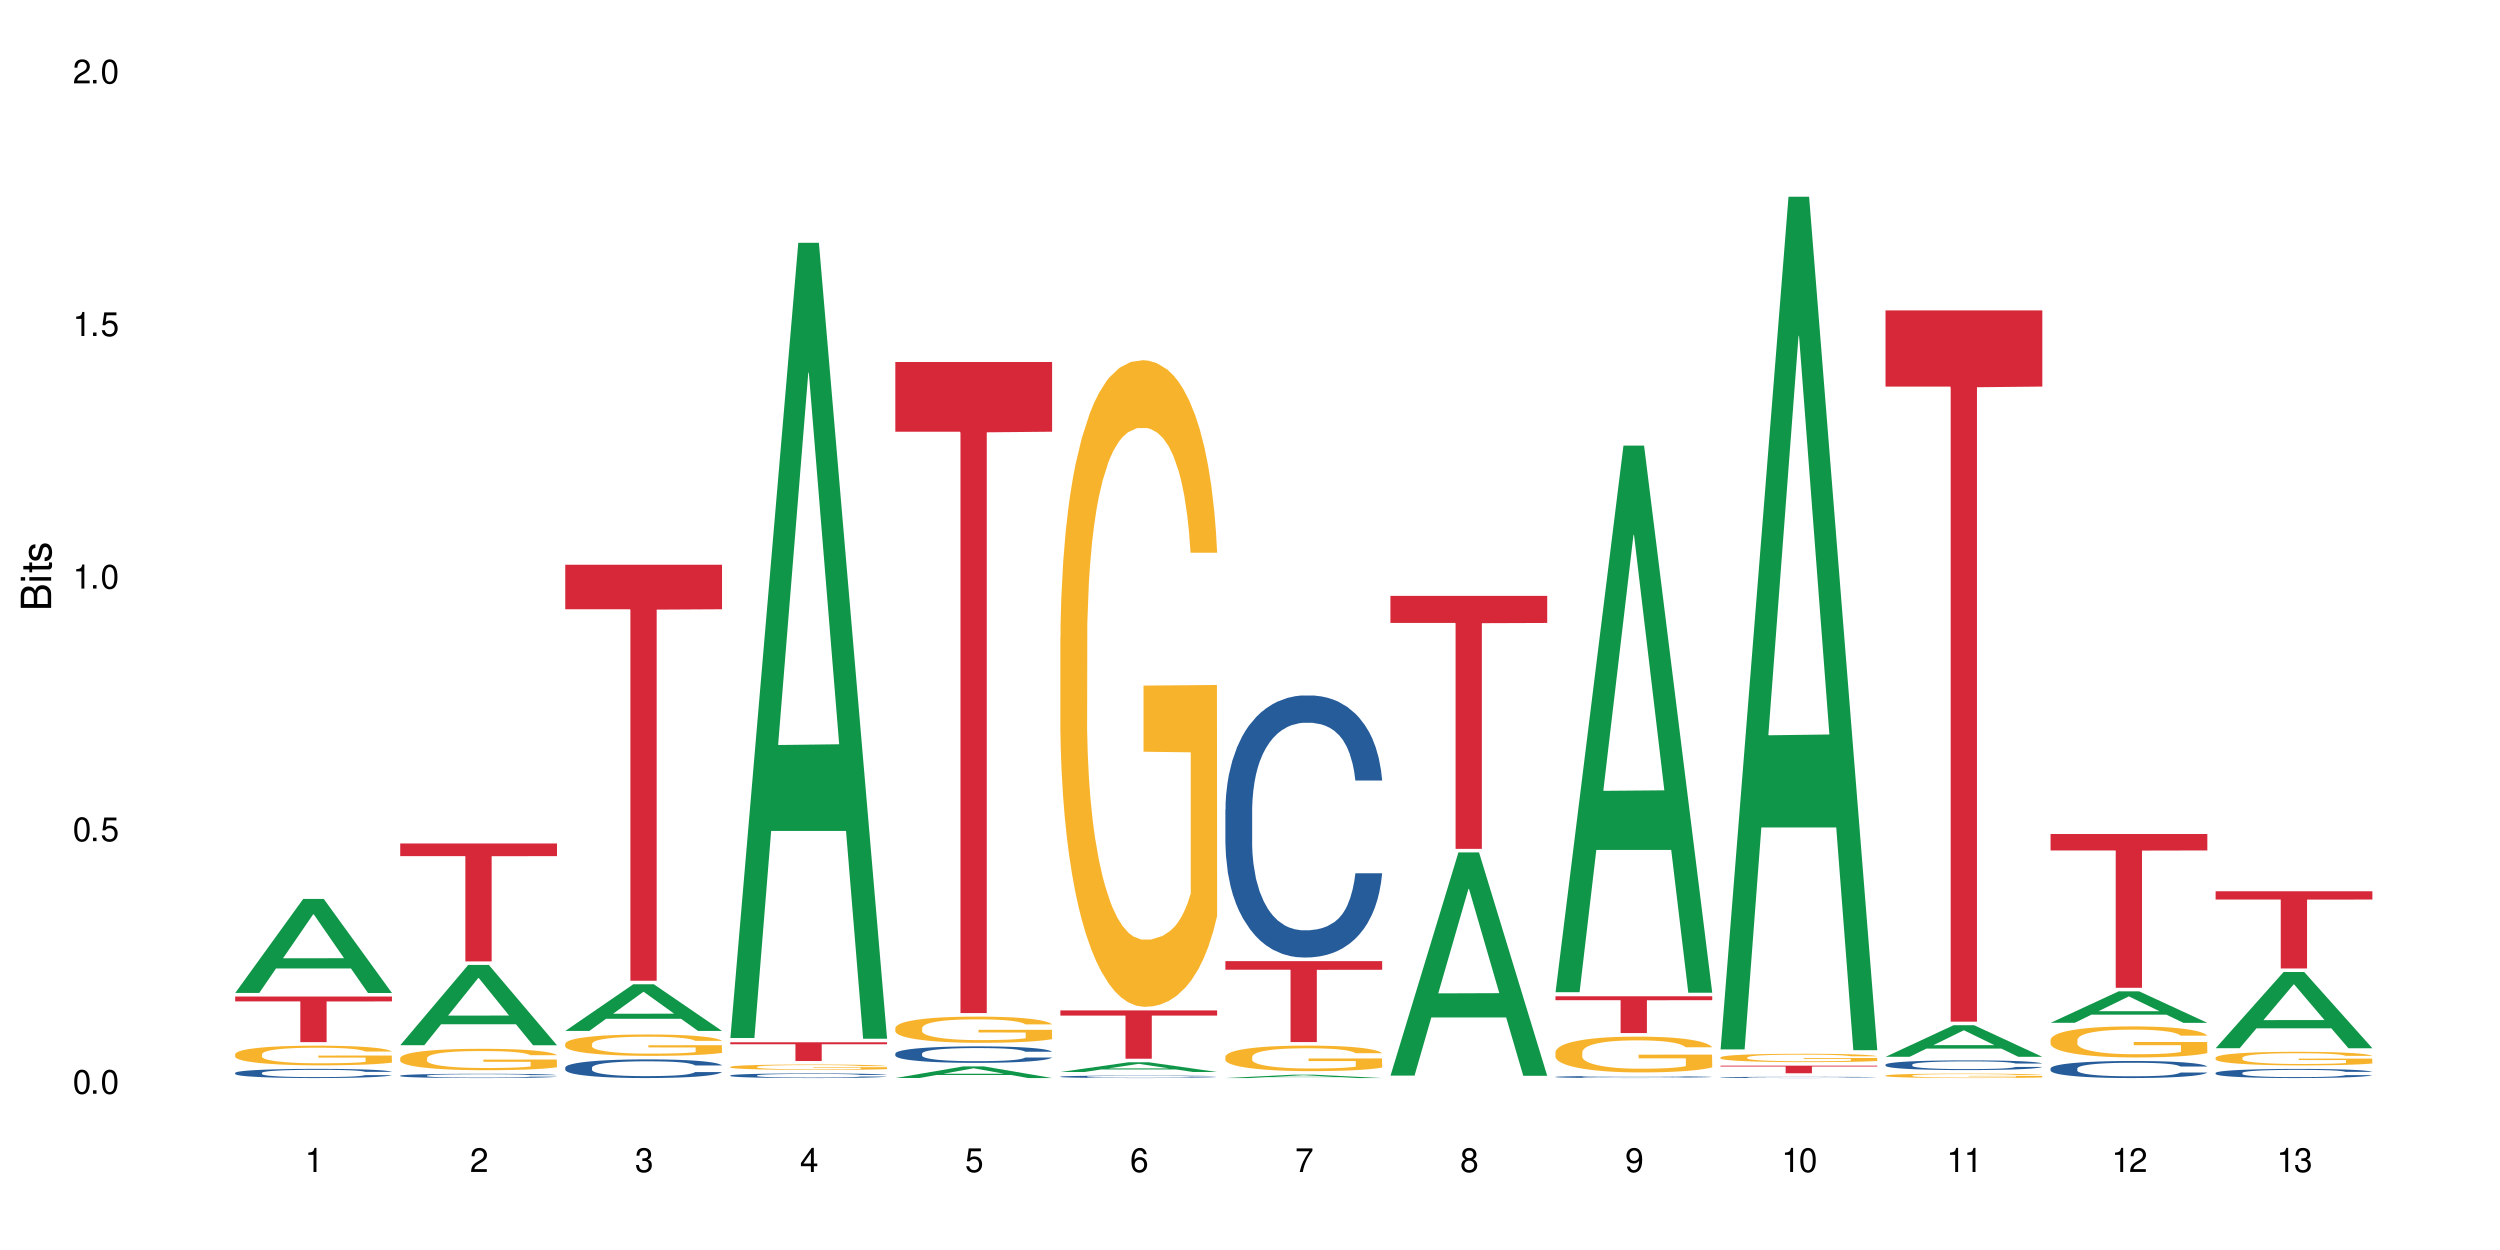 <?xml version="1.0" encoding="UTF-8"?>
<svg xmlns="http://www.w3.org/2000/svg" xmlns:xlink="http://www.w3.org/1999/xlink" width="720" height="360" viewBox="0 0 720 360">
<defs>
<g>
<g id="glyph-0-0">
</g>
<g id="glyph-0-1">
<path d="M 2.641 -6.938 C 2 -6.938 1.422 -6.656 1.078 -6.172 C 0.641 -5.562 0.406 -4.641 0.406 -3.359 C 0.406 -1.016 1.188 0.219 2.641 0.219 C 4.078 0.219 4.859 -1.016 4.859 -3.297 C 4.859 -4.641 4.656 -5.547 4.203 -6.172 C 3.844 -6.656 3.281 -6.938 2.641 -6.938 Z M 2.641 -6.188 C 3.547 -6.188 4 -5.25 4 -3.375 C 4 -1.406 3.562 -0.484 2.625 -0.484 C 1.734 -0.484 1.281 -1.438 1.281 -3.344 C 1.281 -5.25 1.734 -6.188 2.641 -6.188 Z M 2.641 -6.188 "/>
</g>
<g id="glyph-0-2">
<path d="M 1.828 -1 L 0.828 -1 L 0.828 0 L 1.828 0 Z M 1.828 -1 "/>
</g>
<g id="glyph-0-3">
<path d="M 4.562 -6.797 L 1.062 -6.797 L 0.547 -3.094 L 1.328 -3.094 C 1.719 -3.562 2.047 -3.734 2.578 -3.734 C 3.484 -3.734 4.062 -3.109 4.062 -2.094 C 4.062 -1.125 3.484 -0.531 2.578 -0.531 C 1.828 -0.531 1.375 -0.906 1.188 -1.672 L 0.328 -1.672 C 0.453 -1.109 0.547 -0.844 0.75 -0.594 C 1.125 -0.078 1.828 0.219 2.594 0.219 C 3.969 0.219 4.922 -0.781 4.922 -2.219 C 4.922 -3.562 4.031 -4.484 2.719 -4.484 C 2.25 -4.484 1.859 -4.359 1.469 -4.062 L 1.734 -5.969 L 4.562 -5.969 Z M 4.562 -6.797 "/>
</g>
<g id="glyph-0-4">
<path d="M 2.484 -4.938 L 2.484 0 L 3.328 0 L 3.328 -6.938 L 2.766 -6.938 C 2.469 -5.875 2.281 -5.734 0.984 -5.562 L 0.984 -4.938 Z M 2.484 -4.938 "/>
</g>
<g id="glyph-0-5">
<path d="M 4.859 -0.828 L 1.281 -0.828 C 1.359 -1.406 1.672 -1.781 2.5 -2.281 L 3.469 -2.828 C 4.406 -3.344 4.906 -4.062 4.906 -4.906 C 4.906 -5.484 4.672 -6.031 4.266 -6.406 C 3.859 -6.766 3.375 -6.938 2.719 -6.938 C 1.859 -6.938 1.219 -6.625 0.844 -6.031 C 0.609 -5.672 0.5 -5.234 0.484 -4.531 L 1.328 -4.531 C 1.359 -5.016 1.406 -5.281 1.531 -5.516 C 1.75 -5.938 2.188 -6.203 2.703 -6.203 C 3.469 -6.203 4.031 -5.641 4.031 -4.891 C 4.031 -4.344 3.719 -3.859 3.125 -3.516 L 2.234 -3 C 0.812 -2.172 0.406 -1.531 0.328 -0.016 L 4.859 -0.016 Z M 4.859 -0.828 "/>
</g>
<g id="glyph-0-6">
<path d="M 2.125 -3.188 L 2.578 -3.188 C 3.5 -3.188 3.984 -2.766 3.984 -1.922 C 3.984 -1.062 3.469 -0.531 2.594 -0.531 C 1.656 -0.531 1.203 -1 1.156 -2.016 L 0.312 -2.016 C 0.344 -1.453 0.438 -1.094 0.609 -0.781 C 0.953 -0.109 1.625 0.219 2.547 0.219 C 3.953 0.219 4.859 -0.625 4.859 -1.938 C 4.859 -2.828 4.516 -3.297 3.703 -3.594 C 4.344 -3.844 4.656 -4.328 4.656 -5.031 C 4.656 -6.219 3.875 -6.938 2.578 -6.938 C 1.203 -6.938 0.484 -6.172 0.453 -4.703 L 1.297 -4.703 C 1.312 -5.125 1.344 -5.359 1.453 -5.578 C 1.641 -5.969 2.062 -6.203 2.594 -6.203 C 3.344 -6.203 3.797 -5.75 3.797 -5 C 3.797 -4.516 3.609 -4.219 3.25 -4.047 C 3.016 -3.953 2.703 -3.922 2.125 -3.906 Z M 2.125 -3.188 "/>
</g>
<g id="glyph-0-7">
<path d="M 3.141 -1.672 L 3.141 0 L 3.984 0 L 3.984 -1.672 L 4.984 -1.672 L 4.984 -2.438 L 3.984 -2.438 L 3.984 -6.938 L 3.359 -6.938 L 0.266 -2.578 L 0.266 -1.672 Z M 3.141 -2.438 L 1 -2.438 L 3.141 -5.5 Z M 3.141 -2.438 "/>
</g>
<g id="glyph-0-8">
<path d="M 4.781 -5.125 C 4.609 -6.266 3.891 -6.938 2.844 -6.938 C 2.094 -6.938 1.422 -6.578 1.031 -5.953 C 0.594 -5.266 0.406 -4.422 0.406 -3.172 C 0.406 -2 0.578 -1.25 0.984 -0.641 C 1.359 -0.078 1.953 0.219 2.703 0.219 C 3.984 0.219 4.922 -0.75 4.922 -2.094 C 4.922 -3.375 4.062 -4.281 2.844 -4.281 C 2.172 -4.281 1.641 -4.031 1.281 -3.516 C 1.281 -5.234 1.828 -6.188 2.797 -6.188 C 3.391 -6.188 3.797 -5.797 3.938 -5.125 Z M 2.734 -3.531 C 3.547 -3.531 4.062 -2.953 4.062 -2.031 C 4.062 -1.156 3.484 -0.531 2.703 -0.531 C 1.922 -0.531 1.328 -1.188 1.328 -2.078 C 1.328 -2.938 1.906 -3.531 2.734 -3.531 Z M 2.734 -3.531 "/>
</g>
<g id="glyph-0-9">
<path d="M 4.984 -6.797 L 0.438 -6.797 L 0.438 -5.969 L 4.109 -5.969 C 2.5 -3.656 1.828 -2.234 1.328 0 L 2.219 0 C 2.594 -2.172 3.453 -4.047 4.984 -6.094 Z M 4.984 -6.797 "/>
</g>
<g id="glyph-0-10">
<path d="M 3.75 -3.656 C 4.469 -4.094 4.688 -4.438 4.688 -5.078 C 4.688 -6.172 3.844 -6.938 2.641 -6.938 C 1.438 -6.938 0.594 -6.172 0.594 -5.094 C 0.594 -4.438 0.812 -4.094 1.516 -3.656 C 0.734 -3.266 0.359 -2.703 0.359 -1.922 C 0.359 -0.656 1.281 0.219 2.641 0.219 C 3.984 0.219 4.922 -0.656 4.922 -1.922 C 4.922 -2.703 4.531 -3.266 3.75 -3.656 Z M 2.641 -6.188 C 3.359 -6.188 3.812 -5.75 3.812 -5.062 C 3.812 -4.406 3.344 -3.984 2.641 -3.984 C 1.922 -3.984 1.453 -4.406 1.453 -5.078 C 1.453 -5.75 1.922 -6.188 2.641 -6.188 Z M 2.641 -3.266 C 3.484 -3.266 4.062 -2.719 4.062 -1.906 C 4.062 -1.078 3.484 -0.531 2.625 -0.531 C 1.797 -0.531 1.219 -1.094 1.219 -1.906 C 1.219 -2.719 1.781 -3.266 2.641 -3.266 Z M 2.641 -3.266 "/>
</g>
<g id="glyph-0-11">
<path d="M 0.516 -1.578 C 0.672 -0.453 1.406 0.219 2.438 0.219 C 3.188 0.219 3.859 -0.141 4.266 -0.766 C 4.688 -1.453 4.891 -2.297 4.891 -3.547 C 4.891 -4.719 4.703 -5.453 4.312 -6.078 C 3.938 -6.641 3.344 -6.938 2.594 -6.938 C 1.297 -6.938 0.359 -5.969 0.359 -4.625 C 0.359 -3.344 1.234 -2.453 2.453 -2.453 C 3.094 -2.453 3.578 -2.672 4.016 -3.203 C 4 -1.484 3.469 -0.531 2.5 -0.531 C 1.906 -0.531 1.484 -0.906 1.359 -1.578 Z M 2.578 -6.203 C 3.375 -6.203 3.969 -5.531 3.969 -4.641 C 3.969 -3.797 3.391 -3.188 2.547 -3.188 C 1.734 -3.188 1.234 -3.766 1.234 -4.688 C 1.234 -5.562 1.797 -6.203 2.578 -6.203 Z M 2.578 -6.203 "/>
</g>
<g id="glyph-1-0">
</g>
<g id="glyph-1-1">
<path d="M 0 -0.953 L 0 -4.891 C 0 -5.719 -0.234 -6.344 -0.734 -6.797 C -1.188 -7.234 -1.812 -7.469 -2.5 -7.469 C -3.547 -7.469 -4.188 -7 -4.625 -5.875 C -4.984 -6.688 -5.625 -7.094 -6.531 -7.094 C -7.172 -7.094 -7.734 -6.859 -8.141 -6.391 C -8.562 -5.922 -8.75 -5.344 -8.75 -4.5 L -8.75 -0.953 Z M -4.984 -2.062 L -7.766 -2.062 L -7.766 -4.219 C -7.766 -4.844 -7.688 -5.203 -7.453 -5.5 C -7.219 -5.812 -6.859 -5.969 -6.375 -5.969 C -5.891 -5.969 -5.531 -5.812 -5.297 -5.5 C -5.062 -5.203 -4.984 -4.844 -4.984 -4.219 Z M -0.984 -2.062 L -4 -2.062 L -4 -4.781 C -4 -5.766 -3.438 -6.359 -2.484 -6.359 C -1.547 -6.359 -0.984 -5.766 -0.984 -4.781 Z M -0.984 -2.062 "/>
</g>
<g id="glyph-1-2">
<path d="M -6.281 -1.797 L -6.281 -0.797 L 0 -0.797 L 0 -1.797 Z M -8.75 -1.797 L -8.75 -0.797 L -7.484 -0.797 L -7.484 -1.797 Z M -8.75 -1.797 "/>
</g>
<g id="glyph-1-3">
<path d="M -6.281 -3.047 L -6.281 -2.016 L -8.016 -2.016 L -8.016 -1.016 L -6.281 -1.016 L -6.281 -0.172 L -5.469 -0.172 L -5.469 -1.016 L -0.719 -1.016 C -0.078 -1.016 0.281 -1.453 0.281 -2.234 C 0.281 -2.5 0.25 -2.719 0.188 -3.047 L -0.641 -3.047 C -0.609 -2.906 -0.594 -2.766 -0.594 -2.562 C -0.594 -2.141 -0.719 -2.016 -1.156 -2.016 L -5.469 -2.016 L -5.469 -3.047 Z M -6.281 -3.047 "/>
</g>
<g id="glyph-1-4">
<path d="M -4.531 -5.25 C -5.766 -5.25 -6.469 -4.422 -6.469 -2.969 C -6.469 -1.516 -5.719 -0.562 -4.547 -0.562 C -3.562 -0.562 -3.094 -1.062 -2.734 -2.562 L -2.516 -3.484 C -2.344 -4.188 -2.094 -4.469 -1.641 -4.469 C -1.047 -4.469 -0.641 -3.875 -0.641 -3 C -0.641 -2.453 -0.797 -2 -1.062 -1.75 C -1.25 -1.594 -1.422 -1.531 -1.875 -1.469 L -1.875 -0.406 C -0.422 -0.453 0.281 -1.266 0.281 -2.922 C 0.281 -4.5 -0.5 -5.516 -1.719 -5.516 C -2.656 -5.516 -3.172 -4.984 -3.469 -3.734 L -3.703 -2.766 C -3.891 -1.953 -4.156 -1.609 -4.594 -1.609 C -5.188 -1.609 -5.547 -2.125 -5.547 -2.938 C -5.547 -3.75 -5.203 -4.172 -4.531 -4.203 Z M -4.531 -5.25 "/>
</g>
</g>
</defs>
<rect x="-72" y="-36" width="864" height="432" fill="rgb(100%, 100%, 100%)" fill-opacity="1"/>
<path fill-rule="nonzero" fill="rgb(6.275%, 58.824%, 28.235%)" fill-opacity="1" d="M 67.73 285.957 L 67.777 285.934 L 87.316 258.902 L 93.25 258.902 L 112.883 285.984 L 105.984 285.984 L 101.066 278.914 L 79.5 278.914 L 74.676 285.957 L 67.73 285.957 L 81.574 275.988 L 99.086 275.965 L 90.355 263.324 L 90.258 263.301 L 90.164 263.375 L 81.527 275.965 L 81.574 275.988 Z M 67.73 285.957 "/>
<path fill-rule="nonzero" fill="rgb(14.51%, 36.078%, 60%)" fill-opacity="1" d="M 67.73 308.984 L 67.785 308.984 L 67.785 308.926 L 67.953 308.832 L 68.336 308.719 L 68.723 308.637 L 69.715 308.496 L 71.09 308.359 L 72.523 308.254 L 73.566 308.188 L 74.504 308.141 L 76.652 308.051 L 78.027 308.008 L 79.516 307.965 L 81.332 307.926 L 82.652 307.898 L 85.629 307.859 L 87.828 307.844 L 89.535 307.836 L 93.227 307.836 L 95.43 307.848 L 97.027 307.859 L 98.789 307.879 L 100.273 307.898 L 102.863 307.953 L 105.176 308.02 L 106.223 308.059 L 107.875 308.133 L 109.141 308.207 L 110.02 308.27 L 111.012 308.359 L 111.895 308.469 L 112.555 308.59 L 112.883 308.695 L 105.176 308.695 L 104.789 308.598 L 104.348 308.523 L 103.523 308.422 L 102.699 308.352 L 101.543 308.285 L 100.496 308.238 L 99.062 308.191 L 97.797 308.164 L 96.477 308.141 L 95.207 308.125 L 92.785 308.113 L 89.977 308.113 L 88.93 308.117 L 86.785 308.137 L 85.629 308.152 L 83.977 308.188 L 82.82 308.219 L 81.441 308.266 L 80.508 308.309 L 79.352 308.371 L 78.523 308.426 L 77.586 308.504 L 77.035 308.566 L 76.543 308.633 L 76.102 308.715 L 75.77 308.797 L 75.551 308.887 L 75.441 308.973 L 75.441 309.348 L 75.551 309.434 L 75.824 309.535 L 76.543 309.684 L 77.586 309.812 L 78.801 309.914 L 79.957 309.984 L 80.617 310.02 L 81.496 310.059 L 82.875 310.105 L 84.855 310.152 L 86.012 310.172 L 87.773 310.191 L 89.594 310.203 L 92.016 310.203 L 94.164 310.191 L 95.594 310.18 L 97.082 310.16 L 99.117 310.121 L 100.383 310.082 L 101.484 310.035 L 102.312 309.988 L 102.863 309.949 L 103.688 309.875 L 104.348 309.793 L 104.844 309.711 L 105.176 309.629 L 112.883 309.629 L 112.555 309.723 L 112.059 309.816 L 111.562 309.887 L 110.793 309.973 L 109.91 310.047 L 108.645 310.133 L 107.598 310.188 L 106.223 310.246 L 104.957 310.293 L 103.578 310.336 L 101.543 310.383 L 100.219 310.406 L 98.789 310.43 L 97.082 310.449 L 94.934 310.465 L 92.621 310.473 L 90.473 310.477 L 88.16 310.473 L 86.453 310.461 L 84.195 310.441 L 81.387 310.398 L 79.352 310.352 L 77.754 310.305 L 76.375 310.258 L 74.836 310.191 L 72.852 310.086 L 71.641 310.004 L 70.816 309.938 L 69.879 309.844 L 69.219 309.758 L 68.445 309.621 L 67.895 309.453 L 67.73 309.32 Z M 67.73 308.984 "/>
<path fill-rule="nonzero" fill="rgb(96.863%, 70.196%, 16.863%)" fill-opacity="1" d="M 67.73 303.578 L 67.785 303.574 L 67.785 303.469 L 68.008 303.238 L 68.559 302.918 L 69.273 302.652 L 70.043 302.445 L 70.539 302.336 L 71.367 302.184 L 72.082 302.07 L 73.898 301.836 L 76.211 301.617 L 77.477 301.523 L 78.91 301.438 L 80.945 301.34 L 81.883 301.305 L 84.746 301.219 L 87.996 301.168 L 91.574 301.152 L 93.227 301.156 L 95.484 301.18 L 98.566 301.234 L 100.328 301.289 L 101.707 301.34 L 103.137 301.406 L 104.898 301.512 L 106.551 301.633 L 107.875 301.758 L 109.195 301.914 L 110.297 302.078 L 111.234 302.262 L 112.059 302.477 L 112.555 302.66 L 112.883 302.84 L 105.23 302.84 L 104.789 302.66 L 104.293 302.52 L 103.469 302.348 L 102.641 302.223 L 101.816 302.125 L 100.273 301.992 L 98.953 301.906 L 97.301 301.836 L 95.703 301.789 L 93.887 301.758 L 92.785 301.746 L 89.867 301.746 L 87.223 301.785 L 85.684 301.824 L 84.582 301.867 L 83.039 301.945 L 82.102 302.008 L 81.551 302.047 L 79.902 302.207 L 78.801 302.352 L 78.195 302.453 L 77.422 302.605 L 76.871 302.746 L 76.266 302.953 L 75.938 303.109 L 75.496 303.461 L 75.441 304.391 L 75.605 304.59 L 75.938 304.801 L 76.375 304.988 L 77.035 305.184 L 77.699 305.332 L 78.855 305.535 L 79.844 305.668 L 80.617 305.758 L 82.102 305.898 L 82.707 305.945 L 84.141 306.035 L 85.629 306.109 L 87.445 306.172 L 88.82 306.203 L 91.023 306.227 L 93.832 306.227 L 97.137 306.195 L 99.227 306.156 L 100.66 306.113 L 101.598 306.078 L 102.754 306.02 L 103.578 305.969 L 104.348 305.914 L 105.285 305.824 L 105.285 304.59 L 91.684 304.582 L 91.684 304.004 L 112.828 304 L 112.883 306.02 L 111.727 306.16 L 110.297 306.297 L 108.918 306.398 L 107.488 306.488 L 105.449 306.586 L 103.797 306.648 L 101.266 306.719 L 98.953 306.766 L 96.531 306.797 L 94.383 306.812 L 91.852 306.816 L 89.594 306.809 L 87.168 306.777 L 85.242 306.734 L 83.48 306.684 L 81.719 306.617 L 79.516 306.508 L 78.082 306.418 L 76.598 306.312 L 75.109 306.18 L 73.789 306.043 L 72.906 305.934 L 72.027 305.809 L 71.09 305.652 L 70.207 305.477 L 69.547 305.316 L 68.941 305.137 L 68.5 304.965 L 68.062 304.734 L 67.84 304.547 L 67.73 304.387 Z M 67.73 303.578 "/>
<path fill-rule="nonzero" fill="rgb(83.922%, 15.686%, 22.353%)" fill-opacity="1" d="M 67.73 287.004 L 112.883 287.004 L 112.883 288.41 L 94.066 288.422 L 94.066 300.133 L 86.496 300.133 L 86.496 288.434 L 86.387 288.41 L 67.73 288.41 Z M 67.73 287.004 "/>
<path fill-rule="nonzero" fill="rgb(6.275%, 58.824%, 28.235%)" fill-opacity="1" d="M 115.262 301.012 L 115.309 300.992 L 134.848 277.898 L 140.781 277.898 L 160.414 301.035 L 153.516 301.035 L 148.598 294.996 L 127.031 294.996 L 122.207 301.012 L 115.262 301.012 L 129.105 292.496 L 146.617 292.477 L 137.887 281.68 L 137.789 281.656 L 137.691 281.723 L 129.059 292.477 L 129.105 292.496 Z M 115.262 301.012 "/>
<path fill-rule="nonzero" fill="rgb(14.51%, 36.078%, 60%)" fill-opacity="1" d="M 115.262 309.781 L 115.316 309.781 L 115.316 309.754 L 115.48 309.711 L 115.867 309.656 L 116.254 309.621 L 117.242 309.555 L 118.621 309.488 L 120.051 309.438 L 121.098 309.41 L 122.035 309.387 L 124.184 309.344 L 125.559 309.324 L 127.047 309.305 L 128.863 309.285 L 130.184 309.273 L 133.156 309.258 L 135.359 309.25 L 137.066 309.246 L 140.758 309.246 L 142.961 309.25 L 144.555 309.254 L 146.316 309.266 L 147.805 309.273 L 150.395 309.301 L 152.707 309.332 L 153.75 309.348 L 155.402 309.383 L 156.672 309.418 L 157.551 309.445 L 158.543 309.488 L 159.422 309.539 L 160.086 309.598 L 160.414 309.645 L 152.707 309.645 L 152.32 309.602 L 151.879 309.566 L 151.055 309.52 L 150.227 309.488 L 149.07 309.453 L 148.023 309.434 L 146.594 309.41 L 145.328 309.398 L 144.004 309.387 L 142.738 309.379 L 140.316 309.375 L 136.461 309.375 L 134.312 309.387 L 133.156 309.395 L 131.504 309.41 L 130.348 309.422 L 128.973 309.445 L 128.035 309.465 L 126.879 309.496 L 126.055 309.52 L 125.117 309.559 L 124.566 309.586 L 124.07 309.617 L 123.633 309.652 L 123.301 309.695 L 123.082 309.734 L 122.969 309.777 L 122.969 309.949 L 123.082 309.992 L 123.355 310.039 L 124.07 310.105 L 125.117 310.168 L 126.328 310.215 L 127.484 310.246 L 128.145 310.262 L 129.027 310.281 L 130.402 310.305 L 132.387 310.324 L 133.543 310.336 L 135.305 310.344 L 137.121 310.348 L 139.547 310.348 L 141.691 310.344 L 143.125 310.34 L 144.609 310.328 L 146.648 310.309 L 147.914 310.293 L 149.016 310.27 L 149.844 310.25 L 150.395 310.23 L 151.219 310.195 L 151.879 310.16 L 152.375 310.117 L 152.707 310.082 L 160.414 310.082 L 160.086 310.125 L 159.59 310.168 L 159.094 310.203 L 158.324 310.242 L 157.441 310.277 L 156.176 310.316 L 155.129 310.344 L 153.75 310.371 L 152.484 310.391 L 151.109 310.41 L 149.07 310.434 L 147.75 310.445 L 146.316 310.453 L 144.609 310.465 L 142.465 310.473 L 140.152 310.477 L 135.691 310.477 L 133.984 310.469 L 131.727 310.461 L 128.918 310.441 L 126.879 310.418 L 125.281 310.398 L 123.906 310.375 L 122.363 310.344 L 120.383 310.293 L 119.172 310.258 L 118.344 310.227 L 117.41 310.18 L 116.746 310.141 L 115.977 310.078 L 115.426 310 L 115.262 309.938 Z M 115.262 309.781 "/>
<path fill-rule="nonzero" fill="rgb(96.863%, 70.196%, 16.863%)" fill-opacity="1" d="M 115.262 304.699 L 115.316 304.691 L 115.316 304.578 L 115.535 304.324 L 116.086 303.977 L 116.805 303.688 L 117.574 303.461 L 118.07 303.344 L 118.895 303.176 L 119.609 303.051 L 121.43 302.797 L 123.742 302.562 L 125.008 302.461 L 126.438 302.363 L 128.477 302.258 L 129.414 302.219 L 132.277 302.125 L 135.523 302.07 L 139.105 302.055 L 140.758 302.059 L 143.016 302.082 L 146.098 302.145 L 147.859 302.199 L 149.238 302.258 L 150.668 302.328 L 152.43 302.441 L 154.082 302.578 L 155.402 302.715 L 156.727 302.883 L 157.828 303.062 L 158.762 303.262 L 159.59 303.496 L 160.086 303.695 L 160.414 303.891 L 152.762 303.891 L 152.32 303.695 L 151.824 303.543 L 151 303.355 L 150.172 303.219 L 149.348 303.113 L 147.805 302.965 L 146.484 302.875 L 144.832 302.797 L 143.234 302.746 L 141.418 302.715 L 140.316 302.703 L 137.398 302.703 L 134.754 302.742 L 133.211 302.785 L 132.109 302.832 L 130.57 302.918 L 129.633 302.984 L 129.082 303.027 L 127.43 303.203 L 126.328 303.363 L 125.723 303.469 L 124.953 303.637 L 124.402 303.789 L 123.797 304.016 L 123.465 304.184 L 123.023 304.566 L 122.969 305.582 L 123.137 305.797 L 123.465 306.027 L 123.906 306.23 L 124.566 306.445 L 125.227 306.609 L 126.383 306.828 L 127.375 306.977 L 128.145 307.07 L 129.633 307.223 L 130.238 307.273 L 131.672 307.375 L 133.156 307.453 L 134.973 307.523 L 136.352 307.555 L 138.555 307.582 L 141.363 307.582 L 144.668 307.551 L 146.758 307.504 L 148.191 307.461 L 149.125 307.422 L 150.281 307.359 L 151.109 307.301 L 151.879 307.238 L 152.816 307.145 L 152.816 305.797 L 139.215 305.789 L 139.215 305.16 L 160.359 305.152 L 160.414 307.359 L 159.258 307.512 L 157.828 307.656 L 156.449 307.77 L 155.02 307.867 L 152.98 307.973 L 151.328 308.039 L 148.797 308.117 L 146.484 308.168 L 144.059 308.203 L 141.914 308.219 L 139.379 308.227 L 137.121 308.215 L 134.699 308.18 L 132.773 308.137 L 131.012 308.078 L 129.246 308.008 L 127.047 307.887 L 125.613 307.793 L 124.125 307.672 L 122.641 307.531 L 121.316 307.379 L 120.438 307.262 L 119.555 307.125 L 118.621 306.957 L 117.738 306.766 L 117.078 306.59 L 116.473 306.395 L 116.031 306.207 L 115.59 305.953 L 115.371 305.75 L 115.262 305.578 Z M 115.262 304.699 "/>
<path fill-rule="nonzero" fill="rgb(83.922%, 15.686%, 22.353%)" fill-opacity="1" d="M 115.262 242.926 L 160.414 242.926 L 160.414 246.562 L 141.598 246.594 L 141.598 276.879 L 134.023 276.879 L 134.023 246.625 L 133.914 246.562 L 115.262 246.562 Z M 115.262 242.926 "/>
<path fill-rule="nonzero" fill="rgb(6.275%, 58.824%, 28.235%)" fill-opacity="1" d="M 162.793 296.902 L 162.84 296.887 L 182.379 283.473 L 188.312 283.473 L 207.945 296.914 L 201.047 296.914 L 196.125 293.406 L 174.562 293.406 L 169.738 296.902 L 162.793 296.902 L 176.637 291.953 L 194.148 291.941 L 185.418 285.668 L 185.32 285.656 L 185.223 285.695 L 176.59 291.941 L 176.637 291.953 Z M 162.793 296.902 "/>
<path fill-rule="nonzero" fill="rgb(14.51%, 36.078%, 60%)" fill-opacity="1" d="M 162.793 307.445 L 162.848 307.438 L 162.848 307.32 L 163.012 307.133 L 163.398 306.898 L 163.781 306.738 L 164.773 306.445 L 166.148 306.168 L 167.582 305.953 L 168.629 305.824 L 169.562 305.727 L 171.711 305.543 L 173.09 305.449 L 174.574 305.367 L 176.391 305.285 L 177.715 305.234 L 180.688 305.156 L 182.891 305.121 L 184.598 305.105 L 188.285 305.105 L 190.488 305.125 L 192.086 305.152 L 193.848 305.191 L 195.336 305.234 L 197.922 305.344 L 200.234 305.48 L 201.281 305.559 L 202.934 305.711 L 204.199 305.859 L 205.082 305.984 L 206.074 306.168 L 206.953 306.387 L 207.613 306.637 L 207.945 306.848 L 200.234 306.848 L 199.852 306.652 L 199.41 306.5 L 198.582 306.301 L 197.758 306.156 L 196.602 306.016 L 195.555 305.922 L 194.125 305.828 L 192.855 305.77 L 191.535 305.727 L 190.27 305.695 L 187.848 305.668 L 185.039 305.668 L 183.992 305.676 L 181.844 305.715 L 180.688 305.75 L 179.035 305.82 L 177.879 305.883 L 176.504 305.98 L 175.566 306.062 L 174.41 306.191 L 173.586 306.305 L 172.648 306.465 L 172.098 306.59 L 171.602 306.727 L 171.16 306.891 L 170.832 307.062 L 170.609 307.242 L 170.5 307.418 L 170.5 308.18 L 170.609 308.355 L 170.887 308.562 L 171.602 308.863 L 172.648 309.121 L 173.859 309.328 L 175.016 309.477 L 175.676 309.543 L 176.559 309.621 L 177.934 309.723 L 179.918 309.82 L 181.074 309.859 L 182.836 309.898 L 184.652 309.918 L 187.074 309.918 L 189.223 309.898 L 190.656 309.875 L 192.141 309.832 L 194.18 309.75 L 195.445 309.672 L 196.547 309.578 L 197.371 309.484 L 197.922 309.406 L 198.75 309.254 L 199.41 309.086 L 199.906 308.918 L 200.234 308.75 L 207.945 308.75 L 207.613 308.945 L 207.117 309.137 L 206.625 309.281 L 205.852 309.449 L 204.973 309.602 L 203.703 309.773 L 202.66 309.887 L 201.281 310.012 L 200.016 310.105 L 198.641 310.188 L 196.602 310.285 L 195.281 310.336 L 193.848 310.379 L 192.141 310.418 L 189.992 310.453 L 187.68 310.473 L 185.535 310.477 L 183.219 310.469 L 181.512 310.449 L 179.254 310.402 L 176.449 310.316 L 174.41 310.223 L 172.812 310.129 L 171.438 310.031 L 169.895 309.898 L 167.914 309.684 L 166.699 309.516 L 165.875 309.379 L 164.938 309.188 L 164.277 309.016 L 163.508 308.738 L 162.957 308.391 L 162.793 308.121 Z M 162.793 307.445 "/>
<path fill-rule="nonzero" fill="rgb(96.863%, 70.196%, 16.863%)" fill-opacity="1" d="M 162.793 300.57 L 162.848 300.562 L 162.848 300.453 L 163.066 300.199 L 163.617 299.852 L 164.332 299.562 L 165.105 299.34 L 165.602 299.219 L 166.426 299.051 L 167.141 298.93 L 168.957 298.676 L 171.27 298.438 L 172.539 298.336 L 173.969 298.242 L 176.008 298.137 L 176.941 298.098 L 179.805 298.008 L 183.055 297.949 L 186.633 297.934 L 188.285 297.938 L 190.543 297.961 L 193.629 298.023 L 195.391 298.078 L 196.766 298.137 L 198.199 298.207 L 199.961 298.32 L 201.613 298.457 L 202.934 298.59 L 204.254 298.758 L 205.355 298.938 L 206.293 299.137 L 207.117 299.371 L 207.613 299.57 L 207.945 299.766 L 200.289 299.766 L 199.852 299.57 L 199.355 299.418 L 198.527 299.23 L 197.703 299.098 L 196.875 298.988 L 195.336 298.844 L 194.012 298.754 L 192.363 298.676 L 190.766 298.625 L 188.949 298.59 L 187.848 298.578 L 184.926 298.578 L 182.285 298.617 L 180.742 298.664 L 179.641 298.707 L 178.098 298.793 L 177.164 298.859 L 176.613 298.906 L 174.961 299.078 L 173.859 299.238 L 173.254 299.344 L 172.484 299.512 L 171.934 299.664 L 171.328 299.891 L 170.996 300.059 L 170.555 300.441 L 170.5 301.453 L 170.664 301.664 L 170.996 301.895 L 171.438 302.098 L 172.098 302.312 L 172.758 302.473 L 173.914 302.695 L 174.906 302.84 L 175.676 302.934 L 177.164 303.086 L 177.77 303.137 L 179.199 303.238 L 180.688 303.316 L 182.504 303.387 L 183.883 303.418 L 186.082 303.445 L 188.891 303.445 L 192.195 303.414 L 194.289 303.367 L 195.719 303.324 L 196.656 303.285 L 197.812 303.223 L 198.641 303.164 L 199.41 303.105 L 200.348 303.008 L 200.348 301.664 L 186.746 301.66 L 186.746 301.031 L 207.891 301.023 L 207.945 303.223 L 206.789 303.375 L 205.355 303.52 L 203.98 303.633 L 202.547 303.727 L 200.512 303.836 L 198.859 303.902 L 196.324 303.98 L 194.012 304.031 L 191.59 304.066 L 189.441 304.082 L 186.91 304.086 L 184.652 304.078 L 182.23 304.043 L 180.301 303.996 L 178.539 303.941 L 176.777 303.867 L 174.574 303.75 L 173.145 303.656 L 171.656 303.535 L 170.172 303.395 L 168.848 303.246 L 167.969 303.125 L 167.086 302.992 L 166.148 302.824 L 165.27 302.633 L 164.609 302.457 L 164.004 302.262 L 163.562 302.074 L 163.121 301.824 L 162.902 301.621 L 162.793 301.445 Z M 162.793 300.57 "/>
<path fill-rule="nonzero" fill="rgb(83.922%, 15.686%, 22.353%)" fill-opacity="1" d="M 162.793 162.637 L 207.945 162.637 L 207.945 175.465 L 189.125 175.574 L 189.125 282.453 L 181.555 282.453 L 181.555 175.688 L 181.445 175.465 L 162.793 175.465 Z M 162.793 162.637 "/>
<path fill-rule="nonzero" fill="rgb(6.275%, 58.824%, 28.235%)" fill-opacity="1" d="M 210.32 298.941 L 210.371 298.727 L 229.906 69.918 L 235.84 69.918 L 255.477 299.156 L 248.578 299.156 L 243.656 239.316 L 222.094 239.316 L 217.27 298.941 L 210.32 298.941 L 224.168 214.562 L 241.68 214.348 L 232.945 107.371 L 232.852 107.156 L 232.754 107.801 L 224.117 214.348 L 224.168 214.562 Z M 210.32 298.941 "/>
<path fill-rule="nonzero" fill="rgb(14.51%, 36.078%, 60%)" fill-opacity="1" d="M 210.32 309.727 L 210.375 309.723 L 210.375 309.695 L 210.543 309.648 L 210.926 309.59 L 211.312 309.551 L 212.305 309.48 L 213.68 309.41 L 215.113 309.355 L 216.16 309.324 L 217.094 309.301 L 219.242 309.254 L 220.617 309.23 L 222.105 309.211 L 223.922 309.191 L 225.246 309.18 L 228.219 309.16 L 230.422 309.148 L 235.816 309.148 L 238.02 309.152 L 239.617 309.156 L 241.379 309.168 L 242.863 309.18 L 245.453 309.207 L 247.766 309.238 L 248.812 309.258 L 250.465 309.297 L 251.73 309.332 L 252.613 309.363 L 253.602 309.41 L 254.484 309.465 L 255.145 309.527 L 255.477 309.578 L 247.766 309.578 L 247.379 309.531 L 246.941 309.492 L 246.113 309.441 L 245.289 309.406 L 244.133 309.371 L 243.086 309.348 L 241.652 309.324 L 240.387 309.312 L 239.066 309.301 L 237.801 309.293 L 235.375 309.285 L 232.566 309.285 L 231.523 309.289 L 229.375 309.297 L 228.219 309.305 L 226.566 309.324 L 225.41 309.34 L 224.031 309.363 L 223.098 309.383 L 221.941 309.414 L 221.113 309.445 L 220.18 309.484 L 219.629 309.516 L 219.133 309.547 L 218.691 309.59 L 218.359 309.629 L 218.141 309.676 L 218.031 309.719 L 218.031 309.906 L 218.141 309.953 L 218.418 310.004 L 219.133 310.078 L 220.18 310.141 L 221.391 310.191 L 222.547 310.23 L 223.207 310.246 L 224.086 310.266 L 225.465 310.289 L 227.445 310.312 L 228.602 310.324 L 230.367 310.332 L 232.184 310.34 L 234.605 310.34 L 236.754 310.332 L 238.184 310.328 L 239.672 310.316 L 241.707 310.297 L 242.977 310.277 L 244.078 310.254 L 244.902 310.23 L 245.453 310.211 L 246.277 310.176 L 246.941 310.133 L 247.438 310.09 L 247.766 310.051 L 255.477 310.051 L 255.145 310.098 L 254.648 310.145 L 254.152 310.18 L 253.383 310.223 L 252.5 310.262 L 251.234 310.305 L 250.188 310.332 L 248.812 310.363 L 247.547 310.383 L 246.168 310.406 L 244.133 310.43 L 242.809 310.441 L 241.379 310.453 L 239.672 310.461 L 237.523 310.473 L 235.211 310.477 L 233.062 310.477 L 230.75 310.473 L 229.043 310.469 L 226.785 310.457 L 223.977 310.438 L 221.941 310.414 L 220.344 310.391 L 218.965 310.367 L 217.426 310.332 L 215.441 310.281 L 214.23 310.238 L 213.406 310.203 L 212.469 310.156 L 211.809 310.113 L 211.039 310.047 L 210.488 309.961 L 210.32 309.895 Z M 210.32 309.727 "/>
<path fill-rule="nonzero" fill="rgb(96.863%, 70.196%, 16.863%)" fill-opacity="1" d="M 210.32 307.246 L 210.375 307.242 L 210.375 307.215 L 210.598 307.152 L 211.148 307.062 L 211.863 306.992 L 212.633 306.938 L 213.129 306.906 L 213.957 306.863 L 214.672 306.832 L 216.488 306.77 L 218.801 306.711 L 220.066 306.684 L 221.5 306.66 L 223.539 306.633 L 224.473 306.625 L 227.336 306.602 L 230.586 306.586 L 234.164 306.582 L 235.816 306.586 L 238.074 306.59 L 241.156 306.605 L 242.922 306.621 L 244.297 306.633 L 245.73 306.652 L 247.492 306.68 L 249.145 306.715 L 250.465 306.75 L 251.785 306.789 L 252.887 306.836 L 253.824 306.887 L 254.648 306.945 L 255.145 306.992 L 255.477 307.043 L 247.82 307.043 L 247.379 306.992 L 246.887 306.957 L 246.059 306.91 L 245.234 306.875 L 244.406 306.848 L 242.863 306.812 L 241.543 306.789 L 239.891 306.77 L 238.293 306.758 L 236.477 306.75 L 235.375 306.746 L 232.457 306.746 L 229.816 306.754 L 228.273 306.766 L 227.172 306.777 L 225.629 306.801 L 224.695 306.816 L 224.145 306.828 L 222.492 306.871 L 221.391 306.91 L 220.785 306.938 L 220.012 306.98 L 219.461 307.02 L 218.855 307.074 L 218.527 307.117 L 218.086 307.211 L 218.031 307.465 L 218.195 307.52 L 218.527 307.578 L 218.965 307.629 L 219.629 307.684 L 220.289 307.723 L 221.445 307.777 L 222.438 307.812 L 223.207 307.84 L 224.695 307.875 L 225.301 307.891 L 226.73 307.914 L 228.219 307.934 L 230.035 307.953 L 231.41 307.961 L 233.613 307.965 L 236.422 307.965 L 239.727 307.957 L 241.82 307.945 L 243.25 307.938 L 244.188 307.926 L 245.344 307.91 L 246.168 307.895 L 246.941 307.879 L 247.875 307.855 L 247.875 307.52 L 234.273 307.52 L 234.273 307.359 L 255.422 307.359 L 255.477 307.91 L 254.32 307.949 L 252.887 307.984 L 251.512 308.012 L 250.078 308.039 L 248.043 308.062 L 246.391 308.082 L 243.855 308.102 L 241.543 308.113 L 239.121 308.121 L 236.973 308.125 L 234.441 308.129 L 232.184 308.125 L 229.758 308.117 L 227.832 308.105 L 224.309 308.074 L 222.105 308.043 L 220.672 308.02 L 219.188 307.988 L 217.699 307.953 L 216.379 307.914 L 215.496 307.887 L 214.617 307.852 L 213.68 307.809 L 212.801 307.762 L 212.137 307.719 L 211.531 307.668 L 211.094 307.621 L 210.652 307.559 L 210.43 307.508 L 210.32 307.465 Z M 210.32 307.246 "/>
<path fill-rule="nonzero" fill="rgb(83.922%, 15.686%, 22.353%)" fill-opacity="1" d="M 210.32 300.176 L 255.477 300.176 L 255.477 300.754 L 236.656 300.758 L 236.656 305.562 L 229.086 305.562 L 229.086 300.762 L 228.977 300.754 L 210.32 300.754 Z M 210.32 300.176 "/>
<path fill-rule="nonzero" fill="rgb(6.275%, 58.824%, 28.235%)" fill-opacity="1" d="M 257.852 310.473 L 257.898 310.473 L 277.438 307.125 L 283.371 307.125 L 303.004 310.477 L 296.105 310.477 L 291.188 309.602 L 269.621 309.602 L 264.797 310.473 L 257.852 310.473 L 271.695 309.238 L 289.207 309.238 L 280.477 307.672 L 280.379 307.668 L 280.285 307.68 L 271.648 309.238 L 271.695 309.238 Z M 257.852 310.473 "/>
<path fill-rule="nonzero" fill="rgb(14.51%, 36.078%, 60%)" fill-opacity="1" d="M 257.852 303.422 L 257.906 303.418 L 257.906 303.312 L 258.07 303.148 L 258.457 302.938 L 258.844 302.797 L 259.832 302.539 L 261.211 302.293 L 262.641 302.102 L 263.688 301.988 L 264.625 301.902 L 266.773 301.738 L 268.148 301.656 L 269.637 301.582 L 271.453 301.508 L 272.773 301.465 L 275.746 301.398 L 277.949 301.367 L 279.656 301.352 L 283.348 301.352 L 285.551 301.371 L 287.145 301.391 L 288.91 301.426 L 290.395 301.465 L 292.984 301.562 L 295.297 301.684 L 296.344 301.754 L 297.996 301.887 L 299.262 302.02 L 300.141 302.129 L 301.133 302.293 L 302.016 302.488 L 302.676 302.707 L 303.004 302.895 L 295.297 302.895 L 294.91 302.723 L 294.469 302.586 L 293.645 302.41 L 292.816 302.281 L 291.66 302.156 L 290.617 302.074 L 289.184 301.992 L 287.918 301.941 L 286.598 301.902 L 285.328 301.875 L 282.906 301.848 L 280.098 301.848 L 279.051 301.855 L 276.902 301.891 L 275.746 301.922 L 274.098 301.984 L 272.941 302.039 L 271.562 302.125 L 270.625 302.199 L 269.469 302.312 L 268.645 302.414 L 267.707 302.555 L 267.156 302.664 L 266.66 302.785 L 266.223 302.93 L 265.891 303.082 L 265.672 303.242 L 265.562 303.398 L 265.562 304.07 L 265.672 304.23 L 265.945 304.41 L 266.66 304.676 L 267.707 304.906 L 268.918 305.09 L 270.074 305.219 L 270.738 305.281 L 271.617 305.348 L 272.996 305.438 L 274.977 305.523 L 276.133 305.559 L 277.895 305.594 L 279.711 305.609 L 282.137 305.609 L 284.281 305.594 L 285.715 305.57 L 287.203 305.535 L 289.238 305.461 L 290.504 305.395 L 291.605 305.309 L 292.434 305.227 L 292.984 305.156 L 293.809 305.023 L 294.469 304.875 L 294.965 304.723 L 295.297 304.574 L 303.004 304.574 L 302.676 304.75 L 302.18 304.918 L 301.684 305.047 L 300.914 305.195 L 300.031 305.332 L 298.766 305.484 L 297.719 305.582 L 296.344 305.691 L 295.074 305.773 L 293.699 305.848 L 291.66 305.938 L 290.34 305.98 L 288.91 306.02 L 287.203 306.055 L 285.055 306.082 L 282.742 306.102 L 280.594 306.105 L 278.281 306.098 L 276.574 306.078 L 274.316 306.039 L 271.508 305.961 L 269.469 305.879 L 267.875 305.797 L 266.496 305.711 L 264.953 305.594 L 262.973 305.402 L 261.762 305.254 L 260.934 305.133 L 260 304.961 L 259.34 304.812 L 258.566 304.566 L 258.016 304.258 L 257.852 304.02 Z M 257.852 303.422 "/>
<path fill-rule="nonzero" fill="rgb(96.863%, 70.196%, 16.863%)" fill-opacity="1" d="M 257.852 296.02 L 257.906 296.012 L 257.906 295.871 L 258.125 295.562 L 258.676 295.137 L 259.395 294.785 L 260.164 294.508 L 260.66 294.363 L 261.484 294.156 L 262.203 294.004 L 264.02 293.695 L 266.332 293.406 L 267.598 293.281 L 269.031 293.164 L 271.066 293.031 L 272.004 292.984 L 274.867 292.875 L 278.117 292.805 L 281.695 292.785 L 283.348 292.789 L 285.605 292.82 L 288.688 292.895 L 290.449 292.965 L 291.828 293.031 L 293.258 293.121 L 295.02 293.258 L 296.672 293.426 L 297.996 293.59 L 299.316 293.797 L 300.418 294.02 L 301.352 294.258 L 302.18 294.551 L 302.676 294.789 L 303.004 295.031 L 295.352 295.031 L 294.91 294.789 L 294.414 294.605 L 293.59 294.375 L 292.762 294.211 L 291.938 294.082 L 290.395 293.902 L 289.074 293.789 L 287.422 293.695 L 285.824 293.633 L 284.008 293.59 L 282.906 293.578 L 279.988 293.578 L 277.344 293.625 L 275.805 293.68 L 274.703 293.734 L 273.16 293.84 L 272.223 293.922 L 271.672 293.977 L 270.02 294.191 L 268.918 294.383 L 268.312 294.516 L 267.543 294.723 L 266.992 294.906 L 266.387 295.184 L 266.055 295.391 L 265.617 295.859 L 265.562 297.102 L 265.727 297.363 L 266.055 297.645 L 266.496 297.895 L 267.156 298.156 L 267.82 298.355 L 268.977 298.625 L 269.965 298.805 L 270.738 298.922 L 272.223 299.105 L 272.828 299.168 L 274.262 299.293 L 275.746 299.391 L 277.566 299.473 L 278.941 299.512 L 281.145 299.547 L 283.953 299.547 L 287.258 299.508 L 289.348 299.453 L 290.781 299.395 L 291.719 299.348 L 292.875 299.273 L 293.699 299.203 L 294.469 299.129 L 295.406 299.012 L 295.406 297.363 L 281.805 297.355 L 281.805 296.582 L 302.949 296.574 L 303.004 299.273 L 301.848 299.457 L 300.418 299.637 L 299.039 299.773 L 297.609 299.895 L 295.57 300.023 L 293.918 300.105 L 291.387 300.203 L 289.074 300.266 L 286.652 300.305 L 284.504 300.328 L 281.969 300.332 L 279.711 300.32 L 277.289 300.277 L 275.363 300.223 L 273.602 300.156 L 271.84 300.066 L 269.637 299.922 L 268.203 299.805 L 266.719 299.656 L 265.23 299.484 L 263.91 299.301 L 263.027 299.156 L 262.148 298.988 L 261.211 298.781 L 260.328 298.547 L 259.668 298.336 L 259.062 298.094 L 258.621 297.867 L 258.184 297.555 L 257.961 297.309 L 257.852 297.094 Z M 257.852 296.02 "/>
<path fill-rule="nonzero" fill="rgb(83.922%, 15.686%, 22.353%)" fill-opacity="1" d="M 257.852 104.262 L 303.004 104.262 L 303.004 124.332 L 284.188 124.508 L 284.188 291.766 L 276.617 291.766 L 276.617 124.684 L 276.504 124.332 L 257.852 124.332 Z M 257.852 104.262 "/>
<path fill-rule="nonzero" fill="rgb(6.275%, 58.824%, 28.235%)" fill-opacity="1" d="M 305.383 308.738 L 305.43 308.734 L 324.969 305.938 L 330.902 305.938 L 350.535 308.738 L 343.637 308.738 L 338.715 308.008 L 317.152 308.008 L 312.328 308.738 L 305.383 308.738 L 319.227 307.707 L 336.738 307.703 L 328.008 306.395 L 327.91 306.395 L 327.812 306.402 L 319.18 307.703 L 319.227 307.707 Z M 305.383 308.738 "/>
<path fill-rule="nonzero" fill="rgb(14.51%, 36.078%, 60%)" fill-opacity="1" d="M 305.383 310.07 L 305.438 310.07 L 305.438 310.055 L 305.602 310.031 L 305.988 310 L 306.371 309.977 L 307.363 309.938 L 308.742 309.902 L 310.172 309.871 L 311.219 309.855 L 312.156 309.844 L 314.301 309.816 L 315.68 309.805 L 317.164 309.793 L 318.984 309.781 L 320.305 309.777 L 323.277 309.766 L 325.48 309.762 L 327.188 309.758 L 330.879 309.758 L 333.078 309.762 L 334.676 309.766 L 336.438 309.77 L 337.926 309.777 L 340.512 309.789 L 342.828 309.809 L 343.871 309.82 L 345.523 309.84 L 346.789 309.859 L 347.672 309.875 L 348.664 309.902 L 349.543 309.93 L 350.203 309.965 L 350.535 309.992 L 342.828 309.992 L 342.441 309.965 L 342 309.945 L 341.176 309.918 L 340.348 309.898 L 339.191 309.879 L 338.145 309.867 L 336.715 309.855 L 335.449 309.848 L 334.125 309.844 L 332.859 309.836 L 330.438 309.832 L 327.629 309.832 L 326.582 309.836 L 324.434 309.84 L 323.277 309.844 L 321.625 309.855 L 320.469 309.863 L 319.094 309.875 L 318.156 309.887 L 317 309.902 L 316.176 309.918 L 315.238 309.941 L 314.688 309.957 L 314.191 309.977 L 313.75 309.996 L 313.422 310.02 L 313.199 310.043 L 313.09 310.066 L 313.09 310.168 L 313.199 310.195 L 313.477 310.223 L 314.191 310.262 L 315.238 310.297 L 316.449 310.324 L 317.605 310.344 L 318.266 310.352 L 319.148 310.363 L 320.523 310.375 L 322.508 310.391 L 323.664 310.395 L 325.426 310.398 L 327.242 310.402 L 329.664 310.402 L 331.812 310.398 L 333.246 310.395 L 334.73 310.391 L 336.77 310.379 L 338.035 310.371 L 339.137 310.355 L 339.961 310.344 L 340.512 310.332 L 341.34 310.312 L 342 310.293 L 342.496 310.27 L 342.828 310.246 L 350.535 310.246 L 350.203 310.273 L 349.711 310.297 L 349.215 310.316 L 348.441 310.34 L 347.562 310.359 L 346.297 310.383 L 345.25 310.398 L 343.871 310.414 L 342.605 310.426 L 341.23 310.438 L 339.191 310.453 L 337.871 310.457 L 336.438 310.465 L 334.73 310.469 L 332.586 310.473 L 330.27 310.477 L 325.812 310.477 L 324.105 310.473 L 321.848 310.469 L 319.039 310.457 L 317 310.441 L 315.402 310.43 L 314.027 310.418 L 312.484 310.398 L 310.504 310.371 L 309.293 310.348 L 308.465 310.328 L 307.531 310.305 L 306.867 310.281 L 306.098 310.246 L 305.547 310.199 L 305.383 310.16 Z M 305.383 310.07 "/>
<path fill-rule="nonzero" fill="rgb(96.863%, 70.196%, 16.863%)" fill-opacity="1" d="M 305.383 183.5 L 305.438 183.332 L 305.438 179.93 L 305.656 172.277 L 306.207 161.73 L 306.922 153.055 L 307.695 146.254 L 308.191 142.68 L 309.016 137.578 L 309.73 133.836 L 311.551 126.18 L 313.863 119.039 L 315.129 115.977 L 316.559 113.086 L 318.598 109.852 L 319.535 108.66 L 322.398 105.941 L 325.645 104.238 L 329.227 103.73 L 330.879 103.898 L 333.137 104.578 L 336.219 106.449 L 337.98 108.152 L 339.355 109.852 L 340.789 112.062 L 342.551 115.465 L 344.203 119.547 L 345.523 123.629 L 346.848 128.734 L 347.949 134.176 L 348.883 140.129 L 349.711 147.273 L 350.203 153.227 L 350.535 159.18 L 342.883 159.18 L 342.441 153.227 L 341.945 148.633 L 341.121 143.02 L 340.293 138.938 L 339.469 135.707 L 337.926 131.285 L 336.605 128.562 L 334.953 126.18 L 333.355 124.652 L 331.539 123.629 L 330.438 123.289 L 327.52 123.289 L 324.875 124.48 L 323.332 125.84 L 322.23 127.203 L 320.691 129.754 L 319.754 131.793 L 319.203 133.156 L 317.551 138.43 L 316.449 143.191 L 315.844 146.422 L 315.074 151.523 L 314.523 156.117 L 313.918 162.922 L 313.586 168.023 L 313.145 179.59 L 313.09 210.207 L 313.258 216.668 L 313.586 223.645 L 314.027 229.766 L 314.688 236.23 L 315.348 241.164 L 316.504 247.797 L 317.496 252.219 L 318.266 255.109 L 319.754 259.703 L 320.359 261.234 L 321.793 264.293 L 323.277 266.676 L 325.094 268.719 L 326.473 269.738 L 328.676 270.59 L 331.484 270.59 L 334.785 269.566 L 336.879 268.207 L 338.312 266.848 L 339.246 265.656 L 340.402 263.785 L 341.23 262.082 L 342 260.211 L 342.938 257.32 L 342.938 216.668 L 329.336 216.5 L 329.336 197.449 L 350.48 197.277 L 350.535 263.785 L 349.379 268.375 L 347.949 272.801 L 346.57 276.199 L 345.141 279.094 L 343.102 282.324 L 341.449 284.367 L 338.918 286.746 L 336.605 288.277 L 334.18 289.297 L 332.035 289.809 L 329.5 289.977 L 327.242 289.637 L 324.82 288.617 L 322.895 287.258 L 321.129 285.555 L 319.367 283.344 L 317.164 279.773 L 315.734 276.883 L 314.246 273.309 L 312.762 269.059 L 311.438 264.465 L 310.559 260.895 L 309.676 256.812 L 308.742 251.707 L 307.859 245.926 L 307.199 240.652 L 306.594 234.699 L 306.152 229.086 L 305.711 221.434 L 305.492 215.309 L 305.383 210.035 Z M 305.383 183.5 "/>
<path fill-rule="nonzero" fill="rgb(83.922%, 15.686%, 22.353%)" fill-opacity="1" d="M 305.383 290.996 L 350.535 290.996 L 350.535 292.488 L 331.719 292.5 L 331.719 304.918 L 324.145 304.918 L 324.145 292.516 L 324.035 292.488 L 305.383 292.488 Z M 305.383 290.996 "/>
<path fill-rule="nonzero" fill="rgb(6.275%, 58.824%, 28.235%)" fill-opacity="1" d="M 352.91 310.477 L 352.961 310.477 L 372.496 309.508 L 378.43 309.508 L 398.066 310.477 L 391.168 310.477 L 386.246 310.223 L 364.684 310.223 L 359.859 310.477 L 352.91 310.477 L 366.758 310.121 L 384.27 310.117 L 375.535 309.668 L 375.344 309.668 L 366.707 310.117 L 366.758 310.121 Z M 352.91 310.477 "/>
<path fill-rule="nonzero" fill="rgb(14.51%, 36.078%, 60%)" fill-opacity="1" d="M 352.91 233.141 L 352.969 233.074 L 352.969 231.418 L 353.133 228.797 L 353.52 225.484 L 353.902 223.207 L 354.895 219.137 L 356.27 215.207 L 357.703 212.168 L 358.75 210.375 L 359.684 208.996 L 361.832 206.445 L 363.211 205.133 L 364.695 203.961 L 366.512 202.789 L 367.836 202.098 L 370.809 200.992 L 373.012 200.512 L 374.719 200.305 L 378.406 200.305 L 380.609 200.578 L 382.207 200.926 L 383.969 201.477 L 385.457 202.098 L 388.043 203.613 L 390.355 205.547 L 391.402 206.652 L 393.055 208.789 L 394.32 210.859 L 395.203 212.652 L 396.195 215.207 L 397.074 218.309 L 397.734 221.828 L 398.066 224.793 L 390.355 224.793 L 389.973 222.035 L 389.531 219.898 L 388.703 217.066 L 387.879 215.066 L 386.723 213.066 L 385.676 211.754 L 384.246 210.445 L 382.977 209.617 L 381.656 208.996 L 380.391 208.582 L 377.965 208.168 L 375.16 208.168 L 374.113 208.305 L 371.965 208.859 L 370.809 209.34 L 369.156 210.309 L 368 211.203 L 366.625 212.582 L 365.688 213.758 L 364.531 215.551 L 363.703 217.137 L 362.77 219.414 L 362.219 221.137 L 361.723 223.07 L 361.281 225.348 L 360.953 227.762 L 360.73 230.312 L 360.621 232.797 L 360.621 243.492 L 360.73 245.973 L 361.008 248.871 L 361.723 253.082 L 362.77 256.738 L 363.98 259.633 L 365.137 261.703 L 365.797 262.672 L 366.68 263.773 L 368.055 265.152 L 370.039 266.535 L 371.195 267.086 L 372.957 267.637 L 374.773 267.914 L 377.195 267.914 L 379.344 267.637 L 380.773 267.293 L 382.262 266.742 L 384.301 265.566 L 385.566 264.465 L 386.668 263.152 L 387.492 261.844 L 388.043 260.738 L 388.871 258.602 L 389.531 256.254 L 390.027 253.84 L 390.355 251.492 L 398.066 251.492 L 397.734 254.254 L 397.238 256.945 L 396.742 258.945 L 395.973 261.359 L 395.094 263.496 L 393.824 265.914 L 392.781 267.5 L 391.402 269.223 L 390.137 270.535 L 388.758 271.707 L 386.723 273.086 L 385.402 273.777 L 383.969 274.398 L 382.262 274.949 L 380.113 275.434 L 377.801 275.711 L 375.652 275.777 L 373.34 275.641 L 371.633 275.363 L 369.375 274.742 L 366.566 273.5 L 364.531 272.191 L 362.934 270.879 L 361.559 269.5 L 360.016 267.637 L 358.031 264.602 L 356.82 262.258 L 355.996 260.324 L 355.059 257.633 L 354.398 255.219 L 353.629 251.355 L 353.078 246.457 L 352.91 242.664 Z M 352.91 233.141 "/>
<path fill-rule="nonzero" fill="rgb(96.863%, 70.196%, 16.863%)" fill-opacity="1" d="M 352.91 304.285 L 352.969 304.281 L 352.969 304.145 L 353.188 303.844 L 353.738 303.426 L 354.453 303.082 L 355.227 302.816 L 355.719 302.676 L 356.547 302.473 L 357.262 302.324 L 359.078 302.023 L 361.391 301.742 L 362.66 301.621 L 364.09 301.504 L 366.129 301.379 L 367.062 301.332 L 369.926 301.223 L 373.176 301.156 L 376.754 301.137 L 378.406 301.145 L 380.664 301.168 L 383.75 301.242 L 385.512 301.312 L 386.887 301.379 L 388.32 301.465 L 390.082 301.602 L 391.734 301.762 L 393.055 301.922 L 394.375 302.125 L 395.477 302.34 L 396.414 302.574 L 397.238 302.855 L 397.734 303.09 L 398.066 303.324 L 390.41 303.324 L 389.973 303.09 L 389.477 302.91 L 388.648 302.688 L 387.824 302.527 L 386.996 302.398 L 385.457 302.223 L 384.133 302.117 L 382.48 302.023 L 380.887 301.961 L 379.066 301.922 L 377.965 301.91 L 375.047 301.91 L 372.406 301.957 L 370.863 302.008 L 369.762 302.062 L 368.219 302.164 L 367.285 302.246 L 366.734 302.297 L 365.082 302.508 L 363.98 302.695 L 363.375 302.82 L 362.602 303.023 L 362.055 303.203 L 361.445 303.473 L 361.117 303.676 L 360.676 304.133 L 360.621 305.34 L 360.785 305.594 L 361.117 305.871 L 361.559 306.113 L 362.219 306.367 L 362.879 306.562 L 364.035 306.824 L 365.027 307 L 365.797 307.113 L 367.285 307.293 L 367.891 307.355 L 369.32 307.477 L 370.809 307.57 L 372.625 307.652 L 374.004 307.691 L 376.203 307.723 L 379.012 307.723 L 382.316 307.684 L 384.41 307.629 L 385.84 307.578 L 386.777 307.531 L 387.934 307.457 L 388.758 307.391 L 389.531 307.316 L 390.465 307.199 L 390.465 305.594 L 376.867 305.59 L 376.867 304.836 L 398.012 304.828 L 398.066 307.457 L 396.91 307.637 L 395.477 307.812 L 394.102 307.945 L 392.668 308.059 L 390.633 308.188 L 388.98 308.27 L 386.445 308.363 L 384.133 308.422 L 381.711 308.465 L 379.562 308.484 L 377.031 308.488 L 374.773 308.477 L 372.352 308.438 L 370.422 308.383 L 368.66 308.316 L 366.898 308.227 L 364.695 308.086 L 363.266 307.973 L 361.777 307.832 L 360.289 307.664 L 358.969 307.484 L 358.09 307.34 L 357.207 307.18 L 356.27 306.98 L 355.391 306.75 L 354.73 306.543 L 354.125 306.309 L 353.684 306.086 L 353.242 305.785 L 353.023 305.543 L 352.91 305.332 Z M 352.91 304.285 "/>
<path fill-rule="nonzero" fill="rgb(83.922%, 15.686%, 22.353%)" fill-opacity="1" d="M 352.91 276.797 L 398.066 276.797 L 398.066 279.293 L 379.246 279.316 L 379.246 300.117 L 371.676 300.117 L 371.676 279.336 L 371.566 279.293 L 352.91 279.293 Z M 352.91 276.797 "/>
<path fill-rule="nonzero" fill="rgb(6.275%, 58.824%, 28.235%)" fill-opacity="1" d="M 400.441 309.77 L 400.492 309.711 L 420.027 245.492 L 425.961 245.492 L 445.598 309.832 L 438.699 309.832 L 433.777 293.035 L 412.215 293.035 L 407.391 309.77 L 400.441 309.77 L 414.289 286.09 L 431.801 286.027 L 423.066 256.004 L 422.973 255.945 L 422.875 256.125 L 414.238 286.027 L 414.289 286.09 Z M 400.441 309.77 "/>
<path fill-rule="nonzero" fill="rgb(83.922%, 15.686%, 22.353%)" fill-opacity="1" d="M 400.441 171.609 L 445.598 171.609 L 445.598 179.41 L 426.777 179.48 L 426.777 244.473 L 419.207 244.473 L 419.207 179.547 L 419.098 179.41 L 400.441 179.41 Z M 400.441 171.609 "/>
<path fill-rule="nonzero" fill="rgb(6.275%, 58.824%, 28.235%)" fill-opacity="1" d="M 447.973 285.758 L 448.02 285.609 L 467.559 128.324 L 473.492 128.324 L 493.125 285.906 L 486.227 285.906 L 481.309 244.773 L 459.742 244.773 L 454.918 285.758 L 447.973 285.758 L 461.816 227.758 L 479.328 227.609 L 470.598 154.07 L 470.5 153.922 L 470.406 154.367 L 461.77 227.609 L 461.816 227.758 Z M 447.973 285.758 "/>
<path fill-rule="nonzero" fill="rgb(14.51%, 36.078%, 60%)" fill-opacity="1" d="M 447.973 310.137 L 448.027 310.137 L 448.027 310.125 L 448.191 310.105 L 448.578 310.078 L 448.965 310.059 L 449.953 310.027 L 451.332 309.996 L 452.762 309.973 L 453.809 309.957 L 454.746 309.945 L 456.895 309.926 L 458.27 309.918 L 459.758 309.906 L 461.574 309.898 L 462.895 309.891 L 465.867 309.883 L 468.07 309.879 L 475.672 309.879 L 477.266 309.883 L 479.027 309.887 L 480.516 309.891 L 483.105 309.902 L 485.418 309.918 L 486.465 309.93 L 488.113 309.945 L 489.383 309.961 L 490.262 309.977 L 491.254 309.996 L 492.137 310.02 L 492.797 310.047 L 493.125 310.074 L 485.418 310.074 L 485.031 310.051 L 484.59 310.035 L 483.766 310.012 L 482.938 309.996 L 481.781 309.98 L 480.734 309.969 L 479.305 309.957 L 478.039 309.953 L 476.715 309.945 L 475.449 309.945 L 473.027 309.941 L 469.172 309.941 L 467.023 309.945 L 465.867 309.949 L 464.215 309.957 L 463.059 309.965 L 461.684 309.977 L 460.746 309.984 L 459.59 310 L 458.766 310.012 L 457.828 310.031 L 457.277 310.043 L 456.781 310.059 L 456.344 310.078 L 456.012 310.098 L 455.793 310.117 L 455.68 310.137 L 455.68 310.223 L 455.793 310.242 L 456.066 310.262 L 456.781 310.297 L 457.828 310.324 L 459.039 310.348 L 460.195 310.367 L 460.859 310.371 L 461.738 310.383 L 463.117 310.395 L 465.098 310.402 L 466.254 310.406 L 468.016 310.414 L 474.402 310.414 L 475.836 310.41 L 477.32 310.406 L 479.359 310.395 L 480.625 310.387 L 481.727 310.375 L 482.555 310.367 L 483.105 310.359 L 483.93 310.34 L 484.59 310.32 L 485.086 310.305 L 485.418 310.285 L 493.125 310.285 L 492.797 310.305 L 492.301 310.328 L 491.805 310.344 L 491.035 310.363 L 490.152 310.379 L 488.887 310.398 L 487.84 310.41 L 486.465 310.426 L 485.195 310.434 L 483.82 310.445 L 481.781 310.457 L 480.461 310.461 L 479.027 310.465 L 477.32 310.469 L 475.176 310.473 L 472.863 310.477 L 468.402 310.477 L 466.695 310.473 L 464.438 310.469 L 461.629 310.457 L 459.59 310.449 L 457.996 310.438 L 456.617 310.426 L 455.074 310.414 L 453.094 310.387 L 451.883 310.371 L 451.055 310.355 L 450.121 310.332 L 449.461 310.312 L 448.688 310.281 L 448.137 310.246 L 447.973 310.215 Z M 447.973 310.137 "/>
<path fill-rule="nonzero" fill="rgb(96.863%, 70.196%, 16.863%)" fill-opacity="1" d="M 447.973 302.965 L 448.027 302.957 L 448.027 302.766 L 448.246 302.344 L 448.797 301.758 L 449.516 301.281 L 450.285 300.902 L 450.781 300.707 L 451.605 300.422 L 452.324 300.215 L 454.141 299.793 L 456.453 299.398 L 457.719 299.227 L 459.152 299.066 L 461.188 298.887 L 462.125 298.82 L 464.988 298.672 L 468.238 298.578 L 471.816 298.551 L 473.469 298.559 L 475.727 298.598 L 478.809 298.699 L 480.57 298.793 L 481.949 298.887 L 483.379 299.012 L 485.141 299.199 L 486.793 299.426 L 488.113 299.652 L 489.438 299.934 L 490.539 300.234 L 491.473 300.562 L 492.301 300.961 L 492.797 301.289 L 493.125 301.617 L 485.473 301.617 L 485.031 301.289 L 484.535 301.035 L 483.711 300.723 L 482.883 300.5 L 482.059 300.32 L 480.516 300.074 L 479.195 299.922 L 477.543 299.793 L 475.945 299.707 L 474.129 299.652 L 473.027 299.633 L 470.109 299.633 L 467.465 299.699 L 465.922 299.773 L 464.824 299.848 L 463.281 299.988 L 462.344 300.102 L 461.793 300.18 L 460.141 300.469 L 459.039 300.734 L 458.434 300.914 L 457.664 301.195 L 457.113 301.449 L 456.508 301.824 L 456.176 302.109 L 455.738 302.75 L 455.68 304.441 L 455.848 304.801 L 456.176 305.188 L 456.617 305.527 L 457.277 305.883 L 457.938 306.156 L 459.094 306.523 L 460.086 306.77 L 460.859 306.93 L 462.344 307.184 L 462.949 307.266 L 464.383 307.438 L 465.867 307.57 L 467.688 307.684 L 469.062 307.738 L 471.266 307.785 L 474.074 307.785 L 477.379 307.73 L 479.469 307.652 L 480.902 307.578 L 481.836 307.512 L 482.992 307.41 L 483.82 307.316 L 484.59 307.211 L 485.527 307.051 L 485.527 304.801 L 471.926 304.793 L 471.926 303.738 L 493.07 303.727 L 493.125 307.41 L 491.969 307.664 L 490.539 307.906 L 489.16 308.098 L 487.73 308.258 L 485.691 308.434 L 484.039 308.547 L 481.508 308.68 L 479.195 308.766 L 476.773 308.82 L 474.625 308.848 L 472.09 308.859 L 469.832 308.84 L 467.41 308.785 L 465.484 308.707 L 463.723 308.613 L 461.957 308.492 L 459.758 308.293 L 458.324 308.133 L 456.836 307.938 L 455.352 307.699 L 454.031 307.445 L 453.148 307.25 L 452.266 307.023 L 451.332 306.738 L 450.449 306.422 L 449.789 306.129 L 449.184 305.797 L 448.742 305.488 L 448.301 305.062 L 448.082 304.727 L 447.973 304.434 Z M 447.973 302.965 "/>
<path fill-rule="nonzero" fill="rgb(83.922%, 15.686%, 22.353%)" fill-opacity="1" d="M 447.973 286.926 L 493.125 286.926 L 493.125 288.062 L 474.309 288.07 L 474.309 297.531 L 466.734 297.531 L 466.734 288.082 L 466.625 288.062 L 447.973 288.062 Z M 447.973 286.926 "/>
<path fill-rule="nonzero" fill="rgb(6.275%, 58.824%, 28.235%)" fill-opacity="1" d="M 495.504 302.234 L 495.551 302 L 515.09 56.668 L 521.023 56.668 L 540.656 302.465 L 533.758 302.465 L 528.836 238.301 L 507.273 238.301 L 502.449 302.234 L 495.504 302.234 L 509.348 211.762 L 526.859 211.531 L 518.129 96.824 L 518.031 96.594 L 517.934 97.285 L 509.301 211.531 L 509.348 211.762 Z M 495.504 302.234 "/>
<path fill-rule="nonzero" fill="rgb(14.51%, 36.078%, 60%)" fill-opacity="1" d="M 495.504 310.277 L 495.559 310.277 L 495.559 310.27 L 495.723 310.258 L 496.109 310.242 L 496.492 310.23 L 497.484 310.211 L 498.863 310.191 L 500.293 310.18 L 501.34 310.168 L 502.277 310.164 L 504.422 310.152 L 505.801 310.145 L 507.285 310.141 L 509.105 310.133 L 510.426 310.133 L 513.398 310.125 L 515.602 310.125 L 517.309 310.121 L 520.996 310.121 L 523.199 310.125 L 524.797 310.125 L 526.559 310.129 L 528.047 310.133 L 530.633 310.137 L 532.945 310.148 L 533.992 310.152 L 535.645 310.164 L 536.91 310.172 L 537.793 310.18 L 538.785 310.191 L 539.664 310.207 L 540.324 310.223 L 540.656 310.238 L 532.945 310.238 L 532.562 310.227 L 532.121 310.215 L 531.297 310.203 L 530.469 310.191 L 529.312 310.184 L 528.266 310.176 L 526.836 310.172 L 525.566 310.168 L 524.246 310.164 L 522.98 310.16 L 516.703 310.16 L 514.555 310.164 L 513.398 310.164 L 511.746 310.168 L 510.59 310.172 L 509.215 310.18 L 508.277 310.188 L 507.121 310.195 L 506.297 310.203 L 505.359 310.211 L 504.809 310.219 L 504.312 310.23 L 503.871 310.238 L 503.543 310.25 L 503.32 310.262 L 503.211 310.273 L 503.211 310.324 L 503.32 310.336 L 503.598 310.352 L 504.312 310.371 L 505.359 310.387 L 506.57 310.402 L 507.727 310.41 L 508.387 310.414 L 509.27 310.422 L 510.645 310.426 L 512.629 310.434 L 513.785 310.438 L 515.547 310.438 L 517.363 310.441 L 519.785 310.441 L 521.934 310.438 L 523.367 310.438 L 524.852 310.434 L 526.891 310.43 L 528.156 310.426 L 529.258 310.418 L 530.082 310.41 L 530.633 310.406 L 531.461 310.395 L 532.121 310.387 L 532.617 310.375 L 532.945 310.363 L 540.656 310.363 L 540.324 310.375 L 539.832 310.387 L 539.336 310.398 L 538.562 310.41 L 537.684 310.418 L 536.418 310.43 L 535.371 310.438 L 533.992 310.445 L 532.727 310.453 L 531.352 310.457 L 529.312 310.465 L 527.992 310.469 L 526.559 310.469 L 524.852 310.473 L 522.703 310.477 L 514.227 310.477 L 511.969 310.473 L 509.16 310.465 L 507.121 310.461 L 505.523 310.453 L 504.148 310.449 L 502.605 310.438 L 500.625 310.426 L 499.414 310.414 L 498.586 310.406 L 497.648 310.391 L 496.988 310.379 L 496.219 310.363 L 495.668 310.34 L 495.504 310.32 Z M 495.504 310.277 "/>
<path fill-rule="nonzero" fill="rgb(96.863%, 70.196%, 16.863%)" fill-opacity="1" d="M 495.504 304.516 L 495.559 304.516 L 495.559 304.473 L 495.777 304.371 L 496.328 304.234 L 497.043 304.121 L 497.816 304.035 L 498.312 303.988 L 499.137 303.922 L 499.852 303.875 L 501.668 303.773 L 503.984 303.68 L 505.25 303.641 L 506.68 303.605 L 508.719 303.562 L 509.652 303.547 L 512.52 303.512 L 515.766 303.488 L 519.348 303.484 L 520.996 303.484 L 523.254 303.492 L 526.34 303.52 L 528.102 303.539 L 529.477 303.562 L 530.91 303.59 L 532.672 303.637 L 534.324 303.688 L 535.645 303.742 L 536.965 303.809 L 538.066 303.879 L 539.004 303.953 L 539.832 304.047 L 540.324 304.125 L 540.656 304.203 L 533.004 304.203 L 532.562 304.125 L 532.066 304.066 L 531.238 303.992 L 530.414 303.938 L 529.59 303.898 L 528.047 303.84 L 526.723 303.805 L 525.074 303.773 L 523.477 303.754 L 521.66 303.742 L 520.559 303.738 L 517.641 303.738 L 514.996 303.75 L 513.453 303.77 L 512.352 303.789 L 510.812 303.82 L 509.875 303.848 L 509.324 303.863 L 507.672 303.934 L 506.57 303.996 L 505.965 304.035 L 505.195 304.102 L 504.645 304.16 L 504.039 304.25 L 503.707 304.316 L 503.266 304.465 L 503.211 304.863 L 503.375 304.949 L 503.707 305.039 L 504.148 305.117 L 504.809 305.199 L 505.469 305.266 L 506.625 305.352 L 507.617 305.41 L 508.387 305.445 L 509.875 305.504 L 510.48 305.523 L 511.91 305.566 L 513.398 305.594 L 515.215 305.621 L 516.594 305.637 L 518.797 305.645 L 521.602 305.645 L 524.906 305.633 L 527 305.617 L 528.43 305.598 L 529.367 305.582 L 530.523 305.559 L 531.352 305.535 L 532.121 305.512 L 533.059 305.473 L 533.059 304.949 L 519.457 304.945 L 519.457 304.699 L 540.602 304.695 L 540.656 305.559 L 539.5 305.617 L 538.066 305.676 L 536.691 305.719 L 535.258 305.758 L 533.223 305.797 L 531.57 305.824 L 529.039 305.855 L 526.723 305.875 L 524.301 305.891 L 522.152 305.895 L 519.621 305.898 L 517.363 305.895 L 514.941 305.879 L 513.012 305.863 L 511.25 305.84 L 509.488 305.812 L 507.285 305.766 L 505.855 305.727 L 504.367 305.684 L 502.883 305.625 L 501.559 305.566 L 500.68 305.52 L 499.797 305.469 L 498.863 305.402 L 497.98 305.328 L 497.32 305.258 L 496.715 305.18 L 496.273 305.109 L 495.832 305.008 L 495.613 304.93 L 495.504 304.859 Z M 495.504 304.516 "/>
<path fill-rule="nonzero" fill="rgb(83.922%, 15.686%, 22.353%)" fill-opacity="1" d="M 495.504 306.918 L 540.656 306.918 L 540.656 307.152 L 521.836 307.152 L 521.836 309.102 L 514.266 309.102 L 514.266 307.156 L 514.156 307.152 L 495.504 307.152 Z M 495.504 306.918 "/>
<path fill-rule="nonzero" fill="rgb(6.275%, 58.824%, 28.235%)" fill-opacity="1" d="M 543.031 304.359 L 543.082 304.348 L 562.617 295.266 L 568.551 295.266 L 588.188 304.367 L 581.289 304.367 L 576.367 301.992 L 554.805 301.992 L 549.98 304.359 L 543.031 304.359 L 556.879 301.008 L 574.391 301 L 565.656 296.75 L 565.562 296.742 L 565.465 296.77 L 556.828 301 L 556.879 301.008 Z M 543.031 304.359 "/>
<path fill-rule="nonzero" fill="rgb(14.51%, 36.078%, 60%)" fill-opacity="1" d="M 543.031 306.605 L 543.086 306.602 L 543.086 306.539 L 543.254 306.441 L 543.637 306.32 L 544.023 306.234 L 545.016 306.086 L 546.391 305.938 L 547.824 305.824 L 548.871 305.758 L 549.805 305.707 L 551.953 305.613 L 553.328 305.566 L 554.816 305.52 L 556.633 305.477 L 557.957 305.453 L 560.93 305.41 L 563.133 305.395 L 564.84 305.387 L 568.527 305.387 L 570.73 305.395 L 572.328 305.41 L 574.09 305.43 L 575.578 305.453 L 578.164 305.508 L 580.477 305.578 L 581.523 305.621 L 583.176 305.699 L 584.441 305.777 L 585.324 305.844 L 586.312 305.938 L 587.195 306.055 L 587.855 306.184 L 588.188 306.293 L 580.477 306.293 L 580.09 306.191 L 579.652 306.113 L 578.824 306.008 L 578 305.934 L 576.844 305.859 L 575.797 305.809 L 574.363 305.762 L 573.098 305.73 L 571.777 305.707 L 570.512 305.691 L 568.086 305.676 L 565.277 305.676 L 564.234 305.684 L 562.086 305.703 L 560.93 305.723 L 559.277 305.758 L 558.121 305.789 L 556.742 305.84 L 555.809 305.883 L 554.652 305.949 L 553.824 306.012 L 552.891 306.094 L 552.34 306.16 L 551.844 306.23 L 551.402 306.316 L 551.07 306.402 L 550.852 306.5 L 550.742 306.59 L 550.742 306.988 L 550.852 307.078 L 551.129 307.188 L 551.844 307.344 L 552.891 307.48 L 554.102 307.586 L 555.258 307.664 L 555.918 307.699 L 556.801 307.738 L 558.176 307.793 L 560.156 307.844 L 561.312 307.863 L 563.078 307.883 L 564.895 307.895 L 567.316 307.895 L 569.465 307.883 L 570.895 307.871 L 572.383 307.852 L 574.422 307.805 L 575.688 307.766 L 576.789 307.719 L 577.613 307.668 L 578.164 307.629 L 578.992 307.547 L 579.652 307.461 L 580.148 307.371 L 580.477 307.285 L 588.188 307.285 L 587.855 307.387 L 587.359 307.488 L 586.863 307.562 L 586.094 307.652 L 585.211 307.73 L 583.945 307.82 L 582.898 307.879 L 581.523 307.941 L 580.258 307.992 L 578.879 308.035 L 576.844 308.086 L 575.52 308.109 L 574.09 308.133 L 572.383 308.156 L 570.234 308.172 L 567.922 308.184 L 565.773 308.184 L 563.461 308.18 L 561.754 308.172 L 559.496 308.148 L 556.688 308.102 L 554.652 308.051 L 553.055 308.004 L 551.68 307.953 L 550.137 307.883 L 548.152 307.77 L 546.941 307.684 L 546.117 307.613 L 545.18 307.512 L 544.52 307.422 L 543.75 307.281 L 543.199 307.098 L 543.031 306.957 Z M 543.031 306.605 "/>
<path fill-rule="nonzero" fill="rgb(96.863%, 70.196%, 16.863%)" fill-opacity="1" d="M 543.031 309.75 L 543.086 309.75 L 543.086 309.727 L 543.309 309.672 L 543.859 309.602 L 544.574 309.543 L 545.344 309.496 L 545.84 309.473 L 546.668 309.438 L 547.383 309.41 L 549.199 309.359 L 551.512 309.309 L 552.777 309.289 L 554.211 309.27 L 556.25 309.246 L 557.184 309.238 L 560.047 309.219 L 563.297 309.207 L 566.875 309.203 L 568.527 309.207 L 570.785 309.211 L 573.871 309.223 L 575.633 309.234 L 577.008 309.246 L 578.441 309.262 L 580.203 309.285 L 581.855 309.312 L 583.176 309.34 L 584.496 309.375 L 585.598 309.414 L 586.535 309.453 L 587.359 309.504 L 587.855 309.543 L 588.188 309.582 L 580.531 309.582 L 580.09 309.543 L 579.598 309.512 L 578.77 309.473 L 577.945 309.445 L 577.117 309.422 L 575.578 309.395 L 574.254 309.375 L 572.602 309.359 L 571.008 309.348 L 569.188 309.34 L 565.168 309.34 L 562.527 309.348 L 560.984 309.355 L 559.883 309.363 L 558.34 309.383 L 557.406 309.395 L 555.203 309.441 L 554.102 309.473 L 553.496 309.496 L 552.723 309.531 L 552.172 309.562 L 551.566 309.609 L 551.238 309.645 L 550.797 309.723 L 550.742 309.934 L 550.906 309.977 L 551.238 310.023 L 551.68 310.066 L 552.34 310.109 L 553 310.145 L 554.156 310.188 L 555.148 310.219 L 555.918 310.238 L 557.406 310.27 L 558.012 310.281 L 559.441 310.301 L 560.93 310.316 L 562.746 310.332 L 564.121 310.34 L 566.324 310.344 L 569.133 310.344 L 572.438 310.336 L 574.531 310.328 L 575.961 310.32 L 576.898 310.312 L 578.055 310.297 L 578.879 310.285 L 579.652 310.273 L 580.586 310.254 L 580.586 309.977 L 566.984 309.977 L 566.984 309.844 L 588.133 309.844 L 588.188 310.297 L 587.031 310.328 L 585.598 310.359 L 584.223 310.383 L 582.789 310.402 L 580.754 310.426 L 579.102 310.438 L 576.566 310.453 L 574.254 310.465 L 571.832 310.473 L 569.684 310.477 L 564.895 310.477 L 562.473 310.469 L 560.543 310.457 L 557.02 310.434 L 554.816 310.406 L 553.387 310.387 L 551.898 310.363 L 550.41 310.336 L 549.09 310.301 L 548.207 310.277 L 547.328 310.25 L 546.391 310.215 L 545.512 310.176 L 544.852 310.141 L 544.242 310.098 L 543.805 310.062 L 543.363 310.008 L 543.145 309.969 L 543.031 309.93 Z M 543.031 309.75 "/>
<path fill-rule="nonzero" fill="rgb(83.922%, 15.686%, 22.353%)" fill-opacity="1" d="M 543.031 89.402 L 588.188 89.402 L 588.188 111.332 L 569.367 111.523 L 569.367 294.246 L 561.797 294.246 L 561.797 111.715 L 561.688 111.332 L 543.031 111.332 Z M 543.031 89.402 "/>
<path fill-rule="nonzero" fill="rgb(6.275%, 58.824%, 28.235%)" fill-opacity="1" d="M 590.562 294.574 L 590.609 294.566 L 610.148 285.512 L 616.082 285.512 L 635.715 294.582 L 628.816 294.582 L 623.898 292.215 L 602.332 292.215 L 597.508 294.574 L 590.562 294.574 L 604.406 291.234 L 621.918 291.227 L 613.188 286.992 L 613.09 286.984 L 612.996 287.012 L 604.359 291.227 L 604.406 291.234 Z M 590.562 294.574 "/>
<path fill-rule="nonzero" fill="rgb(14.51%, 36.078%, 60%)" fill-opacity="1" d="M 590.562 307.703 L 590.617 307.699 L 590.617 307.59 L 590.781 307.422 L 591.168 307.207 L 591.555 307.059 L 592.547 306.793 L 593.922 306.535 L 595.352 306.34 L 596.398 306.223 L 597.336 306.133 L 599.484 305.969 L 600.859 305.883 L 602.348 305.805 L 604.164 305.73 L 605.484 305.684 L 608.461 305.613 L 610.66 305.582 L 612.367 305.566 L 616.059 305.566 L 618.262 305.586 L 619.859 305.609 L 621.621 305.645 L 623.105 305.684 L 625.695 305.781 L 628.008 305.91 L 629.055 305.98 L 630.707 306.121 L 631.973 306.254 L 632.852 306.371 L 633.844 306.535 L 634.727 306.738 L 635.387 306.969 L 635.715 307.16 L 628.008 307.16 L 627.621 306.98 L 627.18 306.844 L 626.355 306.656 L 625.531 306.527 L 624.371 306.398 L 623.328 306.312 L 621.895 306.227 L 620.629 306.172 L 619.309 306.133 L 618.039 306.105 L 615.617 306.078 L 612.809 306.078 L 611.762 306.09 L 609.617 306.125 L 608.461 306.156 L 606.809 306.219 L 605.652 306.277 L 604.273 306.367 L 603.34 306.441 L 602.18 306.559 L 601.355 306.664 L 600.418 306.812 L 599.867 306.922 L 599.375 307.047 L 598.934 307.195 L 598.602 307.355 L 598.383 307.52 L 598.273 307.68 L 598.273 308.375 L 598.383 308.539 L 598.656 308.727 L 599.375 309 L 600.418 309.238 L 601.633 309.426 L 602.789 309.562 L 603.449 309.625 L 604.328 309.695 L 605.707 309.785 L 607.688 309.875 L 608.844 309.91 L 610.605 309.949 L 612.422 309.965 L 614.848 309.965 L 616.996 309.949 L 618.426 309.926 L 619.914 309.891 L 621.949 309.812 L 623.215 309.742 L 624.316 309.656 L 625.145 309.57 L 625.695 309.5 L 626.52 309.359 L 627.18 309.207 L 627.676 309.051 L 628.008 308.898 L 635.715 308.898 L 635.387 309.078 L 634.891 309.25 L 634.395 309.383 L 633.625 309.539 L 632.742 309.68 L 631.477 309.836 L 630.43 309.938 L 629.055 310.051 L 627.785 310.137 L 626.41 310.211 L 624.371 310.301 L 623.051 310.348 L 621.621 310.387 L 619.914 310.422 L 617.766 310.453 L 615.453 310.473 L 613.305 310.477 L 610.992 310.469 L 609.285 310.449 L 607.027 310.41 L 604.219 310.328 L 602.18 310.242 L 600.586 310.16 L 599.207 310.07 L 597.668 309.949 L 595.684 309.75 L 594.473 309.598 L 593.645 309.473 L 592.711 309.297 L 592.051 309.141 L 591.277 308.887 L 590.727 308.57 L 590.562 308.324 Z M 590.562 307.703 "/>
<path fill-rule="nonzero" fill="rgb(96.863%, 70.196%, 16.863%)" fill-opacity="1" d="M 590.562 299.434 L 590.617 299.426 L 590.617 299.262 L 590.84 298.895 L 591.391 298.387 L 592.105 297.973 L 592.875 297.645 L 593.371 297.473 L 594.195 297.227 L 594.914 297.047 L 596.73 296.68 L 599.043 296.336 L 600.309 296.191 L 601.742 296.051 L 603.777 295.895 L 604.715 295.84 L 607.578 295.707 L 610.828 295.625 L 614.406 295.602 L 616.059 295.609 L 618.316 295.645 L 621.398 295.734 L 623.16 295.816 L 624.539 295.895 L 625.969 296.004 L 627.73 296.164 L 629.383 296.363 L 630.707 296.559 L 632.027 296.805 L 633.129 297.066 L 634.066 297.352 L 634.891 297.695 L 635.387 297.98 L 635.715 298.266 L 628.062 298.266 L 627.621 297.98 L 627.125 297.758 L 626.301 297.488 L 625.473 297.293 L 624.648 297.137 L 623.105 296.926 L 621.785 296.797 L 620.133 296.68 L 618.535 296.605 L 616.719 296.559 L 615.617 296.543 L 612.699 296.543 L 610.055 296.598 L 608.516 296.664 L 607.414 296.73 L 605.871 296.852 L 604.934 296.949 L 604.383 297.016 L 602.73 297.27 L 601.633 297.496 L 601.023 297.652 L 600.254 297.898 L 599.703 298.117 L 599.098 298.445 L 598.766 298.691 L 598.328 299.246 L 598.273 300.715 L 598.438 301.027 L 598.766 301.363 L 599.207 301.656 L 599.867 301.965 L 600.531 302.203 L 601.688 302.523 L 602.676 302.734 L 603.449 302.875 L 604.934 303.094 L 605.539 303.168 L 606.973 303.316 L 608.461 303.43 L 610.277 303.527 L 611.652 303.574 L 613.855 303.617 L 616.664 303.617 L 619.969 303.566 L 622.059 303.504 L 623.492 303.438 L 624.43 303.379 L 625.586 303.289 L 626.41 303.207 L 627.18 303.117 L 628.117 302.98 L 628.117 301.027 L 614.516 301.02 L 614.516 300.105 L 635.66 300.094 L 635.715 303.289 L 634.559 303.512 L 633.129 303.723 L 631.75 303.887 L 630.32 304.027 L 628.281 304.18 L 626.629 304.277 L 624.098 304.395 L 621.785 304.465 L 619.363 304.516 L 617.215 304.539 L 614.68 304.547 L 612.422 304.531 L 610 304.484 L 608.074 304.418 L 606.312 304.336 L 604.551 304.23 L 602.348 304.059 L 600.914 303.918 L 599.43 303.746 L 597.941 303.543 L 596.621 303.324 L 595.738 303.152 L 594.859 302.957 L 593.922 302.711 L 593.039 302.434 L 592.379 302.18 L 591.773 301.895 L 591.332 301.625 L 590.895 301.254 L 590.672 300.961 L 590.562 300.707 Z M 590.562 299.434 "/>
<path fill-rule="nonzero" fill="rgb(83.922%, 15.686%, 22.353%)" fill-opacity="1" d="M 590.562 240.184 L 635.715 240.184 L 635.715 244.926 L 616.898 244.969 L 616.898 284.492 L 609.328 284.492 L 609.328 245.008 L 609.219 244.926 L 590.562 244.926 Z M 590.562 240.184 "/>
<path fill-rule="nonzero" fill="rgb(6.275%, 58.824%, 28.235%)" fill-opacity="1" d="M 638.094 301.879 L 638.141 301.859 L 657.68 279.934 L 663.613 279.934 L 683.246 301.898 L 676.348 301.898 L 671.426 296.168 L 649.863 296.168 L 645.039 301.879 L 638.094 301.879 L 651.938 293.793 L 669.449 293.773 L 660.719 283.523 L 660.621 283.5 L 660.523 283.562 L 651.891 293.773 L 651.938 293.793 Z M 638.094 301.879 "/>
<path fill-rule="nonzero" fill="rgb(14.51%, 36.078%, 60%)" fill-opacity="1" d="M 638.094 308.992 L 638.148 308.992 L 638.148 308.934 L 638.312 308.844 L 638.699 308.727 L 639.086 308.648 L 640.074 308.508 L 641.453 308.371 L 642.883 308.266 L 643.93 308.203 L 644.867 308.152 L 647.012 308.066 L 648.391 308.02 L 649.879 307.977 L 651.695 307.938 L 653.016 307.914 L 655.988 307.875 L 658.191 307.859 L 659.898 307.852 L 663.59 307.852 L 665.789 307.859 L 667.387 307.871 L 669.148 307.891 L 670.637 307.914 L 673.227 307.965 L 675.539 308.035 L 676.582 308.07 L 678.234 308.145 L 679.504 308.219 L 680.383 308.281 L 681.375 308.371 L 682.254 308.477 L 682.918 308.602 L 683.246 308.703 L 675.539 308.703 L 675.152 308.605 L 674.711 308.531 L 673.887 308.434 L 673.059 308.363 L 671.902 308.297 L 670.855 308.25 L 669.426 308.203 L 668.16 308.176 L 666.836 308.152 L 665.57 308.141 L 663.148 308.125 L 660.34 308.125 L 659.293 308.129 L 657.145 308.148 L 655.988 308.164 L 654.336 308.199 L 653.18 308.23 L 651.805 308.277 L 650.867 308.32 L 649.711 308.383 L 648.887 308.438 L 647.949 308.516 L 647.398 308.574 L 646.902 308.645 L 646.465 308.723 L 646.133 308.805 L 645.914 308.895 L 645.801 308.98 L 645.801 309.355 L 645.914 309.441 L 646.188 309.539 L 646.902 309.688 L 647.949 309.816 L 649.16 309.914 L 650.316 309.988 L 650.977 310.02 L 651.859 310.059 L 653.234 310.105 L 655.219 310.156 L 656.375 310.176 L 658.137 310.195 L 659.953 310.203 L 662.375 310.203 L 664.523 310.195 L 665.957 310.184 L 667.441 310.164 L 669.48 310.121 L 670.746 310.082 L 671.848 310.039 L 672.676 309.992 L 673.227 309.953 L 674.051 309.879 L 674.711 309.797 L 675.207 309.715 L 675.539 309.633 L 683.246 309.633 L 682.918 309.727 L 682.422 309.82 L 681.926 309.891 L 681.152 309.977 L 680.273 310.051 L 679.008 310.133 L 677.961 310.188 L 676.582 310.25 L 675.316 310.293 L 673.941 310.336 L 671.902 310.383 L 670.582 310.406 L 669.148 310.43 L 667.441 310.449 L 665.297 310.465 L 662.984 310.473 L 660.836 310.477 L 658.523 310.473 L 656.816 310.461 L 654.559 310.441 L 651.75 310.398 L 649.711 310.352 L 648.113 310.305 L 646.738 310.258 L 645.195 310.195 L 643.215 310.09 L 642.004 310.008 L 641.176 309.938 L 640.242 309.848 L 639.578 309.762 L 638.809 309.629 L 638.258 309.457 L 638.094 309.324 Z M 638.094 308.992 "/>
<path fill-rule="nonzero" fill="rgb(96.863%, 70.196%, 16.863%)" fill-opacity="1" d="M 638.094 304.594 L 638.148 304.59 L 638.148 304.52 L 638.367 304.359 L 638.918 304.137 L 639.637 303.957 L 640.406 303.812 L 640.902 303.738 L 641.727 303.629 L 642.441 303.551 L 644.262 303.391 L 646.574 303.242 L 647.84 303.176 L 649.27 303.117 L 651.309 303.047 L 652.246 303.023 L 655.109 302.965 L 658.355 302.93 L 661.938 302.918 L 663.59 302.922 L 665.848 302.938 L 668.93 302.977 L 670.691 303.012 L 672.066 303.047 L 673.5 303.094 L 675.262 303.168 L 676.914 303.25 L 678.234 303.336 L 679.559 303.445 L 680.66 303.559 L 681.594 303.684 L 682.422 303.836 L 682.918 303.961 L 683.246 304.086 L 675.594 304.086 L 675.152 303.961 L 674.656 303.863 L 673.832 303.746 L 673.004 303.66 L 672.18 303.59 L 670.637 303.5 L 669.316 303.441 L 667.664 303.391 L 666.066 303.359 L 664.25 303.336 L 663.148 303.332 L 660.23 303.332 L 657.586 303.355 L 656.043 303.383 L 654.941 303.414 L 653.402 303.465 L 652.465 303.508 L 651.914 303.539 L 650.262 303.648 L 649.16 303.75 L 648.555 303.816 L 647.785 303.922 L 647.234 304.02 L 646.629 304.164 L 646.297 304.27 L 645.855 304.512 L 645.801 305.156 L 645.969 305.293 L 646.297 305.438 L 646.738 305.566 L 647.398 305.703 L 648.059 305.805 L 649.215 305.945 L 650.207 306.039 L 650.977 306.098 L 652.465 306.195 L 653.07 306.227 L 654.504 306.293 L 655.988 306.344 L 657.805 306.387 L 659.184 306.406 L 661.387 306.426 L 664.195 306.426 L 667.496 306.402 L 669.59 306.375 L 671.023 306.348 L 671.957 306.32 L 673.113 306.281 L 673.941 306.246 L 674.711 306.207 L 675.648 306.145 L 675.648 305.293 L 662.047 305.289 L 662.047 304.887 L 683.191 304.883 L 683.246 306.281 L 682.09 306.379 L 680.66 306.473 L 679.281 306.543 L 677.852 306.602 L 675.812 306.672 L 674.16 306.715 L 671.629 306.766 L 669.316 306.797 L 666.891 306.816 L 664.746 306.828 L 662.211 306.832 L 659.953 306.824 L 657.531 306.805 L 655.605 306.773 L 653.84 306.738 L 652.078 306.691 L 649.879 306.617 L 648.445 306.559 L 646.957 306.48 L 645.473 306.391 L 644.148 306.297 L 643.27 306.223 L 642.387 306.137 L 641.453 306.027 L 640.57 305.906 L 639.91 305.797 L 639.305 305.672 L 638.863 305.555 L 638.422 305.391 L 638.203 305.262 L 638.094 305.152 Z M 638.094 304.594 "/>
<path fill-rule="nonzero" fill="rgb(83.922%, 15.686%, 22.353%)" fill-opacity="1" d="M 638.094 256.691 L 683.246 256.691 L 683.246 259.07 L 664.43 259.09 L 664.43 278.914 L 656.855 278.914 L 656.855 259.109 L 656.746 259.07 L 638.094 259.07 Z M 638.094 256.691 "/>
<g fill="rgb(0%, 0%, 0%)" fill-opacity="1">
<use xlink:href="#glyph-0-1" x="20.965" y="314.993"/>
<use xlink:href="#glyph-0-2" x="25.965" y="314.993"/>
<use xlink:href="#glyph-0-1" x="28.965" y="314.993"/>
</g>
<g fill="rgb(0%, 0%, 0%)" fill-opacity="1">
<use xlink:href="#glyph-0-1" x="20.965" y="242.251"/>
<use xlink:href="#glyph-0-2" x="25.965" y="242.251"/>
<use xlink:href="#glyph-0-3" x="28.965" y="242.251"/>
</g>
<g fill="rgb(0%, 0%, 0%)" fill-opacity="1">
<use xlink:href="#glyph-0-4" x="20.965" y="169.509"/>
<use xlink:href="#glyph-0-2" x="25.965" y="169.509"/>
<use xlink:href="#glyph-0-1" x="28.965" y="169.509"/>
</g>
<g fill="rgb(0%, 0%, 0%)" fill-opacity="1">
<use xlink:href="#glyph-0-4" x="20.965" y="96.767"/>
<use xlink:href="#glyph-0-2" x="25.965" y="96.767"/>
<use xlink:href="#glyph-0-3" x="28.965" y="96.767"/>
</g>
<g fill="rgb(0%, 0%, 0%)" fill-opacity="1">
<use xlink:href="#glyph-0-5" x="20.965" y="24.024"/>
<use xlink:href="#glyph-0-2" x="25.965" y="24.024"/>
<use xlink:href="#glyph-0-1" x="28.965" y="24.024"/>
</g>
<g fill="rgb(0%, 0%, 0%)" fill-opacity="1">
<use xlink:href="#glyph-0-4" x="87.809" y="337.532"/>
</g>
<g fill="rgb(0%, 0%, 0%)" fill-opacity="1">
<use xlink:href="#glyph-0-5" x="135.34" y="337.532"/>
</g>
<g fill="rgb(0%, 0%, 0%)" fill-opacity="1">
<use xlink:href="#glyph-0-6" x="182.867" y="337.532"/>
</g>
<g fill="rgb(0%, 0%, 0%)" fill-opacity="1">
<use xlink:href="#glyph-0-7" x="230.398" y="337.532"/>
</g>
<g fill="rgb(0%, 0%, 0%)" fill-opacity="1">
<use xlink:href="#glyph-0-3" x="277.93" y="337.532"/>
</g>
<g fill="rgb(0%, 0%, 0%)" fill-opacity="1">
<use xlink:href="#glyph-0-8" x="325.457" y="337.532"/>
</g>
<g fill="rgb(0%, 0%, 0%)" fill-opacity="1">
<use xlink:href="#glyph-0-9" x="372.988" y="337.532"/>
</g>
<g fill="rgb(0%, 0%, 0%)" fill-opacity="1">
<use xlink:href="#glyph-0-10" x="420.52" y="337.532"/>
</g>
<g fill="rgb(0%, 0%, 0%)" fill-opacity="1">
<use xlink:href="#glyph-0-11" x="468.051" y="337.532"/>
</g>
<g fill="rgb(0%, 0%, 0%)" fill-opacity="1">
<use xlink:href="#glyph-0-4" x="513.078" y="337.532"/>
<use xlink:href="#glyph-0-1" x="518.078" y="337.532"/>
</g>
<g fill="rgb(0%, 0%, 0%)" fill-opacity="1">
<use xlink:href="#glyph-0-4" x="560.609" y="337.532"/>
<use xlink:href="#glyph-0-4" x="565.609" y="337.532"/>
</g>
<g fill="rgb(0%, 0%, 0%)" fill-opacity="1">
<use xlink:href="#glyph-0-4" x="608.141" y="337.532"/>
<use xlink:href="#glyph-0-5" x="613.141" y="337.532"/>
</g>
<g fill="rgb(0%, 0%, 0%)" fill-opacity="1">
<use xlink:href="#glyph-0-4" x="655.668" y="337.532"/>
<use xlink:href="#glyph-0-6" x="660.668" y="337.532"/>
</g>
<g fill="rgb(0%, 0%, 0%)" fill-opacity="1">
<use xlink:href="#glyph-1-1" x="14.725" y="176.012"/>
<use xlink:href="#glyph-1-2" x="14.725" y="168.012"/>
<use xlink:href="#glyph-1-3" x="14.725" y="165.012"/>
<use xlink:href="#glyph-1-4" x="14.725" y="162.012"/>
</g>
</svg>
